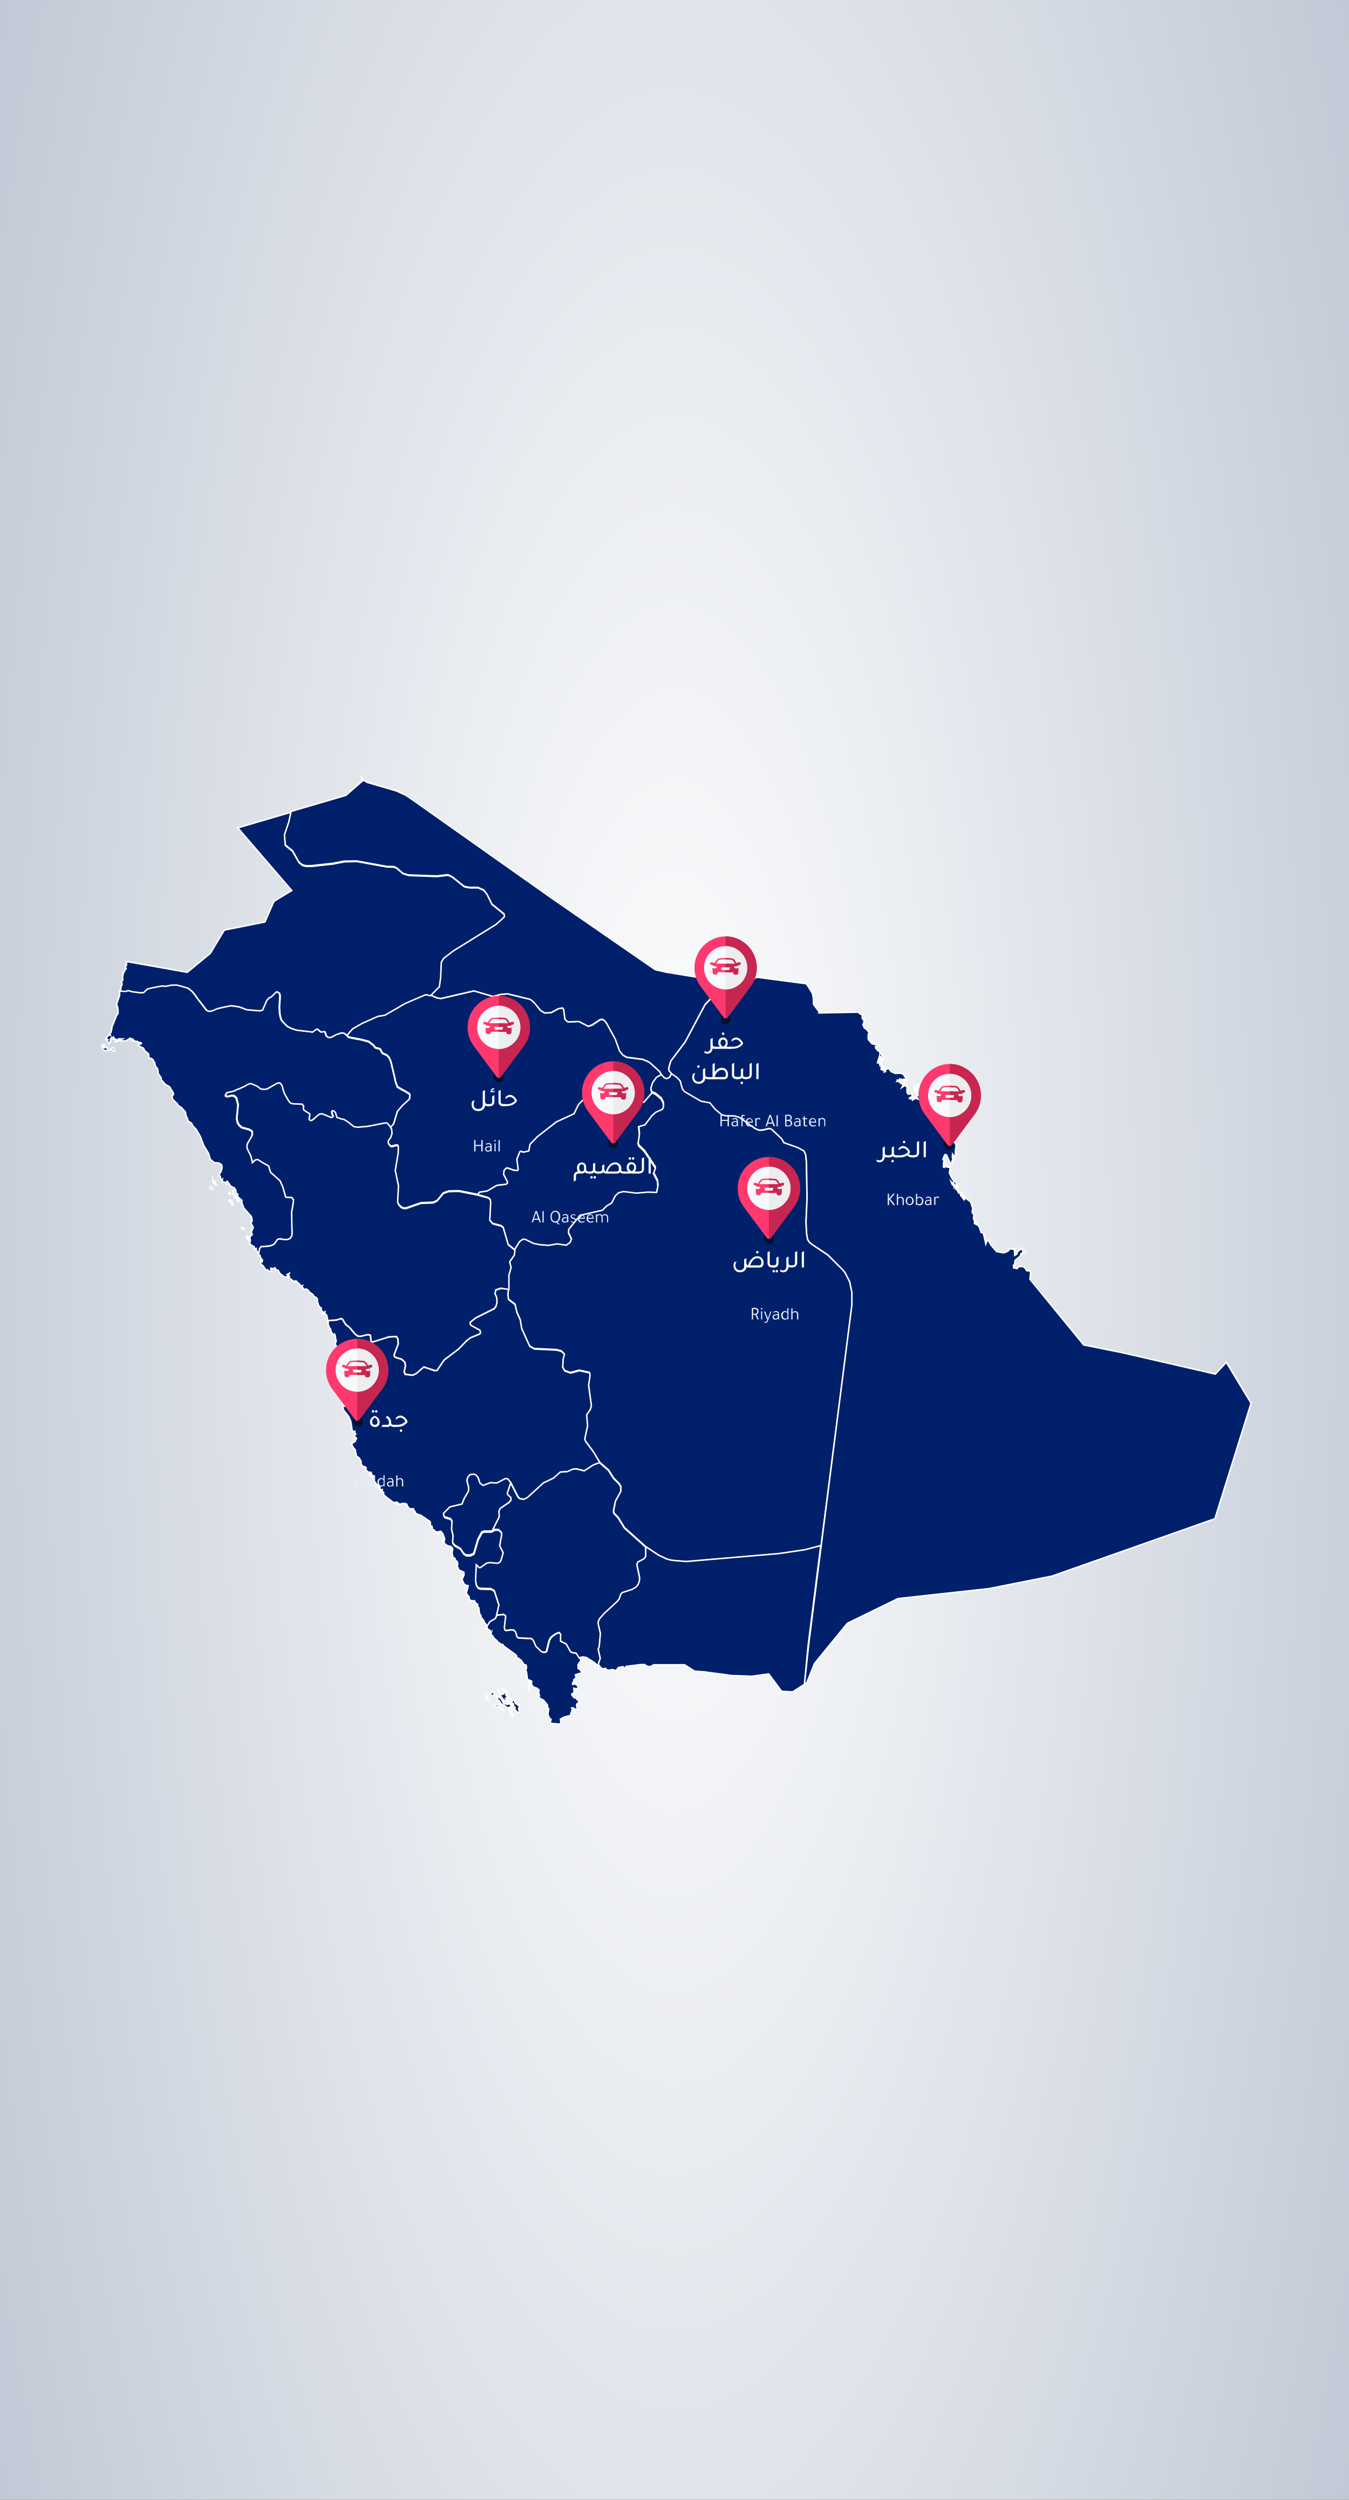 <?xml version="1.0" encoding="utf-8"?>
<!-- Generator: Adobe Illustrator 27.1.1, SVG Export Plug-In . SVG Version: 6.00 Build 0)  -->
<svg version="1.1" id="Layer_1" xmlns="http://www.w3.org/2000/svg" xmlns:xlink="http://www.w3.org/1999/xlink" x="0px" y="0px"
	 viewBox="0 0 1080 2000" style="enable-background:new 0 0 1080 2000;" xml:space="preserve">
<rect x="0" y="0" width="1080" height="2000" fill="#333333" stroke="none"/>
<style type="text/css">
	.st0{fill:#00206B;stroke:#FFFFFF;stroke-miterlimit:10;}
	.st1{fill:#001133;}
	.st2{fill:#FF396D;}
	.st3{fill:#C62650;}
	.st4{fill:#F7F9FC;}
	.st5{fill:#EDEDED;}
	.st6{fill:#FFFFFF;}
	.st7{fill:url(#SVGID_1_);}
	.st8{clip-path:url(#SVGID_00000149345173044922004660000017120844945977930164_);}
	.st9{fill:#E6EDFF;}
</style>
<symbol  id="map" viewBox="-391.4 -323 782.8 645.9">
	<g>
		<path id="SA-01_00000039837043165904805470000006157834702994705035_" class="st0" d="M98.4,201.3l-10.9,2.8l-17.6,2.6l-63,5.4
			l-9.5-0.8l-3.5-0.8l-5.6-2.6l-9.1-6l0,0l-14.5-13l-4.2-6.8l-3-3.2l-0.2-1.7l1.3-6.5l3.6-6.5l0.1-3.2l-1.1-1.9l-3.9-3.9l-3.3-5.3
			l-6.2-5.4l0,0l-4.6-7.6l-5.1-6.8l-0.6-1.6l1.9-9.1l-0.6-7.5l2.5-3.7l0.7-2.5l-1.9-14l1-6.6l-0.3-1.7l-6.9-1.5l-6,1.6l-4-1.4
			l-1.4-2.5l0.3-5.7l0.9-3.1l-2-2l-3.3-0.9l-15.1-0.7l-3.2-1.8l-5.5-12.1l-1-6l-2.2-5.1l-1.2-5.2l-4.5-3.5l-0.4-3.4l0.5-3.9l0,0
			v-9.7l1.5-5.2l-1-3.9l3.2-4.5l0.4-3.4l0,0l3.3-5.4l2.3-1.7l1.6,0.1l5.5,2.7l4.1,0.9l6.1,0.5l6.1-1l6.1,0.9l2.6-1.9l0.9-2.3l-2-4.1
			l0.2-2.5l5.8-7.2l3.5-2.7l13.8-3.4l3-3l3.3-1.9l2.4-4.8l2.2-2.1l3.4-0.9l8.9,1.1l7.7-0.7l5.9,0.2l0.9-4.2l-0.3-3.4l-2.7-5.2
			l1.2-3.1l-0.1-0.9l-7.2-10.9l-3.9-3.8l-0.5-1.6l0.9-6.1l-0.5-5.5l4.3-1.2l4.8-6.3l2.6-2.3l4.5-2l0.7-1.6l-0.2-2.7l-1.4-2.7
			l-3.9-3.2l-2.5-1l0,0l-0.7-2l0.1-1.7l1.1-3.3l2.6-3.6l3.4-1.8l0,0l2.1,2.3l1.6,0.6l1.9-0.9l1.4-2.4l0,0l3.6,2.5l2.3,2.4l1.5,5.5
			l1.3,1.6l11.1,6.5l6.2,1.1l3.7,4.5l4.4,3.6l2.5,0.7l6,0.1l3.2,0.9l10.5,8.2l2.7,1.3l2.5,0.1l4.7-1.1l1.7,0.2l6.9,6.5l1.6,2.7
			l9.5,3.4l4.1,2.2l1.2,2.7l0.5,5.3l0.4,24.2l-0.7,16.3l0.4,7.9l0.7,4L90.5-5l2.4,1.9l10.2,6.8l9.9,9.8l1.8,2.2l3.2,6.2l1.5,7.4v8.3
			L98.4,201.3L98.4,201.3z"/>
		<path id="SA-02_00000015325060130199580880000010965082186859868075_" class="st0" d="M-237.1,47.8L-237.1,47.8h0.1H-237.1z
			 M-114.1,26.6l-0.5,3.9l0.4,3.4l4.5,3.5l1.2,5.2l2.3,5.1l1,6l5.5,12.1l3.2,1.8l15.1,0.7l3.3,0.9l2,2l-0.9,3.1l-0.3,5.7l1.4,2.5
			l4,1.4l6-1.6l6.9,1.5l0.3,1.7l-1,6.6l1.9,14l-0.7,2.5l-2.5,3.7l0.6,7.4l-1.9,9.1l0.6,1.6l5.1,6.8l4.6,7.6l0,0l-4.3,1.6l-6.1,4
			L-68,149l-2.4,0.3l-3.4,1.6l-4.9,0.3l-4.6,4.1l-6.9,3.3l-10.8,9.9l-2.5,1.2l-2.5-0.3l-1.5-1.1l-5-9.7l0,0l-2.1-2.1l-1.6-0.2
			l-5.8,3l-4.5-0.2l-4.9,1.9l-2-1.6l-1.4-4l-1.3-1.5l-1.5-0.6l-2.4,0.3l-1.5,1.5l-0.8,2.3l1.2,4.9l-0.1,2.5l-2.9,5l-1.5,3.8l-8.3,2
			l-4.3,4.4l0.2,1.5l0.7,0.8l3.9,1.2l1,1.6l-0.3,5.7l1,4.2l-0.3,4.8l1.4,1.7l3.9,2.3l2.2,3.3l1.7,1.1h2.8l2.4-1.2l2.8-9.6l2.6-4.8
			l1.6-0.6h4.9l0.9-0.5l0,0l1.6-0.8l2.5,0.1l2,2l0.2,1.6l-1.4,7.4l2.4,4.8l-1.4,4.9l-0.8,1.5l-1.6,0.8l-5.1-0.5l-2.4,0.4l-4.2,3
			l-0.8,0.1l-2.1-2l-0.5,10.7l0.6,3.2l1.1,1.6l1.5,0.5l7.2,0.2l2.3,1.3l3.2,9.8l-1.6,6.9l0,0l-1.1,2.1l-3.8,2.2l-2.1,3.4l0,0l-0.4-2
			l-0.3-0.3l-1-1.3v-0.5l-0.3-0.6l-0.4-0.4l-0.5,0.8l-0.4-0.4l0.4-1.2l-0.5-0.3l-0.5-0.7l0.2-0.9l-0.8-0.9l-0.6-2.2v-0.9l-0.2-1.5
			l-0.9-0.9l0.2-1.3l-1.5-1.1l-0.7-1.4l-2.4-0.1l-1.1-0.9l-0.2-1.7l-1.9-2.3l1.3-5.2l-1.7-0.4l-1.2-1l-1.3-2.9l1.4-3.2l-0.2-1.8
			l-3.3-1.4l-1.2-2.8l0.4-1.6l-0.5-1.5l-0.9-0.6l-0.6-1.5l-1.7-0.9l0.3-0.5l-0.5-2.2l0.5-3l-1.3-1.4l-2.4-0.6l-3-2.3l-0.3-1.1l1.1,1
			l0.4-2.2l-1.2-3.4l-1.5-1.8l-2.2,0.6l-1.1-0.3l0.2,0.8l1.2,0.6l-0.3,0.3l-1.4-0.9l-0.5-1.6l-1.5-0.8l-0.3-2.1l-1.4-0.6l0.4-1.4
			l-0.4-1.2l-6.1-4.2l-3.2-1l-1.3-2.2h-0.7l0.1-1.3l-2.4,0.1l-1.6-1.6l-0.6-1.6l-1.8-0.6l-2,0.3l0.1,0.5l-0.8,0.1l-2.2-1.7l-1.2,0.2
			l1.6,0.8l0.3,0.8l-2.9-1.4l-5.5-4.2l-1.9-2.1l0.6-0.6l-1.1-0.8l0.2-1.1l-1,0.3l-0.8-0.7l-1.1-1.4l0.2-0.4l1.1,0.7l-0.4-1.2
			l-1.1,0.1l-1.6-2.1l-1.8-3.2l0.6-0.8l-0.2-0.8l-1.6-1l-0.2,0.7l0.6,1l-0.6-0.2l-0.9-2.3l0.9,0.5l0.4-0.2l-0.6-0.5l0.3-0.3
			l-0.7-0.1l-0.6,0.2l-2.2-1.8l0.3-1.4l-0.9-0.8l-1.4-0.1l-1.3-2.1l0.2-1.3l-1.4-2.5l-1.8-1.1l-0.9-4.5l-0.9-0.8l-1.4-2.7l0.1-0.8
			l0.9-0.4l1.4-1l0.8-2l-1.3-1.1l0.1-0.9l-0.3-0.8l1-0.1l-1-1.4l0.3-0.4h-0.6l-0.3,0.3l-0.8-0.7l-1-6.5l-1.5-3.3l-3.5-4.5l-0.4-2
			l0.4-0.5l-0.6-1.5l0.6-0.8l1.5-0.3l-1.1,2l0.6,0.7l0.5-0.9l0.9,0.2l0.2-3l1.3,0.1l-0.3-0.9l0.6-2.4l-0.4-0.7l-0.6,3l-0.6-0.3
			l0.9-2.1l-0.3-1.6l2.4-4.5v-1.8l0.5-0.8l0.9-0.2l0.3-1.5h-1.2l-0.2,1l-0.4-0.2l-0.8-0.6l0.5-2.3l-0.1-3.9l-2-3.4l-0.4-1.9
			l-1.2-1.5l0.9-1l-1-0.1l-0.5,0.3l-4.6-7.6l1.4,0.5l1.5,2.4l-0.2,0.5l1.3,0.2l0.6-0.8l-1.7-2.4l-0.1-1.6h-2.4l0.3-0.6l-0.9,0.1
			l-0.3,0.4l-1.5-2.4l0.8-1.8l-0.8-4.1l-0.3-0.8l-0.7,0.7l-1.8-2.6l-0.1-1.4l-0.4-0.4l-0.2-0.2l-1.1-2.4l-0.1-2.8l0,0l5.5-0.4l3.3-1
			l0.9,0.4l2.3,3.7l2.6,2l3.7,4.4l1.8,1.4l1.7,0.2l5.2-1.2l1.7,0.4l0.5,4.1l0.8,0.6l11.2-3.5l5.1-0.3l1.1,1.5l0.3,3.5l-2.8,7.4
			l0.1,0.9l0.6,0.8l4.3,1.3l2.2,2l0.5,2.5l-0.9,4.1l0.7,1.7l5.1,0.6l2.5-1.2l5-4.4l7.3,2.4h1.7l4.8-7.1l10-7.6l5.5-5.7l2.6-1.9
			l6.1-2.5l0.6-0.8l-0.4-1.7l-5.7-3.1l-0.8-0.7l-0.2-1.6l3.9-3.1l12.6-6.2l1.1-1.6l0.7-2.4l-0.2-3.5l-1.2-2.7l0.6-2.5l3.5-1.1
			L-114.1,26.6L-114.1,26.6L-114.1,26.6z"/>
		<path id="SA-03_00000023258523428843806190000007472932821838054557_" class="st0" d="M-250.9,27.3l-1-0.6l-0.4,0.6l-0.8-0.3
			l-0.4-0.5l-1.2-1.1l0.4-1l-1.1,0.4l-1.1-1.6l-1.9-1.3l0.2-0.3l-0.7-0.4l-1.2,0.5l-3.9-3l0.7-0.5l-0.6-0.3l0.6-1.8l-1.5,0.8
			l0.5,0.4l-0.5,1.4l-1.8-0.2l-3-2.2l-1.3-2.3l-0.9,0.2l-0.4-0.8l-0.7-0.1l-0.1-0.9l-1.7,0.6l-1.1-0.4l-0.1,0.9l0.6,0.2l-0.4,1h-1.6
			l-0.7-1l-1.2,0.1l-2-2.9l-1.6-1.1l0.3-2l0.7,0.5l0.3-1.2l-1.3-1.6l-0.4-1.5l-1.1-0.9l0,0l0.6-3.5l1-1.6l6.1-0.5l0,0l2.5-1l0,0
			l0.9-0.8l0,0l1.2-1.9l0,0l0.6-0.8l0,0l1.7-0.4l2.5,0.5l0,0h2.8l1.7-0.9l1-1.6l0.2-1.7l0,0l-0.1-3.4l0,0l-0.2-11l0,0l0.9-5.1l0,0
			l0.1-0.8l0,0l0.3-2.5l0,0l-1.2-1.5l0,0l-3.4-0.1l0,0l-0.8-0.3l0,0l-1.9-6.8l0,0l-1.9-4.2l-4-3.6l0,0l-2.3-2l-0.7-1.8l0,0l-0.6-2.4
			l-0.8-0.6l0,0l-2.4-1.2l0,0l-4.3-2.7l-1.6,0.2l0,0l-2.1,1.9l-0.3-1.7l0,0l-0.9-3.3l-1.8-3.4l0,0l-0.7-1.8l0,0l0.2-2.5l0,0l3.4-5.9
			l0.3-1.9l0,0l-0.4-1.3l0,0l-1.6-1l0,0l-5.1-1.4l0,0l-1.7-1.4l0,0l-1.1-1.7l-0.7-2.8l0.9-9.6l0,0l-1.1-4.5l0,0l-1.5-1.5l0,0
			l-1.6-0.2l0,0l-3.3,0.7l0,0l-0.9-0.5l-0.1-0.8l1.1-1.6l0,0l3.3-0.7l0,0l1.7-0.5l0,0l1.8-0.9l0,0l1.7-0.6l0,0l3.4-1.6l0,0l1.8-1.1
			l0,0l0.8-0.4l0,0l1.7-0.4l0,0l4.2,1.8l0,0l2.5,1.9l0,0l2.6,0.3l1.9-0.4l6.3-3.6l0,0l1.7-0.5l0,0l0.8,0.3l0,0l1.2,1.6l0,0l0.9,3.4
			l0,0l0.6,1.8l0,0l2.6,4.6l0,0l1.2,1.7l0,0l0.9,0.6l0,0l1.6,0.3l0,0l5.8,0.3l1.1,1.3l0,0l-0.2,1.7l0,0l0.2,0.9l1.6,1.1l0,0l2.4,1.5
			l0,0l0.2,0.8l0,0l-0.5,2.6l0.2,0.8l0.8,0.4h0.8l1.7-1.3l0,0l1.6-1.5l0,0l1.8-1.4l1.8-0.4l6.6,2.7l0.9-0.7l-0.6-1.6l0,0l-0.3-1.6
			l0.4-0.8h0.8l0,0l1.4,1.3l1,3.3l0,0l2.5,0.9l0,0l2.5,0.6l2.4,1.5l0,0l1.6,1.3l0,0l2.6,2l2.4,0.4l0,0l7-0.6l0,0l11.2-2.2l0,0
			l1.6-0.1l0,0l0.8,0.5l0,0l1.3,1.5l0,0l0.6,1.1l0,0l0.7,1.7l0.3,2.9L-194-76l-1.7,2.4v1.8l1.3,1.6l0.8,0.3l3.5-0.9l0.8,0.3l0.4,0.9
			l-0.1,4.5l-2,11.7l2.2,10.5l-0.6,10.9l0.7,1.7l1.4,1.6l1.7,0.8h1.7l10-3.5l8.6-0.4l2.6-1.3l4.1-5l3.5-1.3l7.2-0.2l12.6,2.5l0,0
			l7.4,2l1.5,1.2l0.3,2.1l-0.6,12.1l1.9,2.2l5.7,1.5l1.5,1.2l3.4,11.6l4.4,3.6l0,0l-0.4,3.4l-3.2,4.5l1,3.9l-1.5,5.2v9.7l0,0
			l-5.4-0.9l-3.5,1.1l-0.6,2.5l1.2,2.7l0.2,3.5l-0.7,2.4l-1.1,1.6l-12.6,6.3l-3.9,3.1l0.2,1.6l0.8,0.7l5.7,3.1l0.4,1.7l-0.6,0.8
			l-6.1,2.5l-2.6,1.9l-5.5,5.7l-10,7.6l-4.8,7.1h-1.7l-7.3-2.4l-5,4.4l-2.5,1.2l-5.1-0.6l-0.7-1.7l0.9-4.1l-0.5-2.5l-2.2-2l-4.3-1.3
			l-0.6-0.8l-0.1-0.9l2.8-7.4l-0.3-3.5l-1.1-1.5l-5.1,0.3l-11.2,3.5l-0.8-0.6l-0.5-4.1l-1.7-0.4l-5.2,1.2l-1.7-0.2l-1.8-1.4
			l-3.7-4.4l-2.6-2l-2.3-3.7l-0.9-0.4l-3.3,1l-5.5,0.4l0,0h-0.2l0,0h-0.1l0,0l-0.7-3.5l-1.4-1.4l0.2-1.1l-1,0.4l-0.7-0.4l-0.1,0.8
			l0.9,0.4l-0.4,0.4l-0.9-0.5l0.1-1.6l-0.6-1.5l0.1-0.6l-0.8-0.4l-0.8-0.9l-1-3v-1.8l-1.1-1.2l-1-0.1l-0.9-1.7l-2.6-1.8l-0.6-1.1
			L-250.9,27.3L-250.9,27.3L-250.9,27.3z"/>
		<path id="SA-04_00000020365538837195979050000016003109989603835293_" class="st0" d="M193-39.2l1.3,0.6l0.4,2.2l-0.6-1.4
			l-1.1-0.6L193-39.2L193-39.2L193-39.2z M184-81l0.9,0.7v1.7l-1.3-1.2l-1.1-0.1l0.2-0.7L184-81L184-81L184-81z M164.3-112.2
			l1.9,1.1l4.4,1.2l-2,0.1l-0.6-0.3l-2.5,0.8l-0.5-0.6l0.5-0.3l-0.1-0.5l-1.2-0.6l-2.3,2.5l0.4,0.6l-0.4-0.1l-0.2-0.8l0.6-1.7
			l0.8-0.9L164.3-112.2L164.3-112.2L164.3-112.2z M185.3-76.3l0.4,1.1l0.5-1.8l0.5,0.1l-0.1,2.6l0.8,0.5l1.3-1.9l-0.4-0.4l0.4-1.9
			l0.3,0.4l0.1,1.1l0.4-0.6v1.3l-1,0.6l0.1,1.1l-0.7,0.1l1.8,1.6l0.6,1.7l-0.6,4.4l0.5,0.7h-0.4l-0.1,1.6l-1.1,1.2l0.2-0.8l-0.9-1.3
			l-0.2,2.4l0.5,0.6l-0.9,2.3l0.2,1.4l-0.8,0.5l-2.8-6.4l-0.8-0.6l-0.6,0.3l-1.2,3l1,1.4l-0.6,0.7v3.2l0.7,0.2l0.9-1l0.9,0.8
			l1.5,0.1l0.5,0.8l-0.2,0.9l0.7,0.6l-0.7,0.2l-0.4,1.1l1.4,3.1l1.9,2.9l1.2,0.7l0.8,2.2l0.8,0.4l-0.2,0.9l-0.4,0.2l-0.4-1.6
			l-1.5-0.4l-1.1-1.6l-0.6,0.2L187-46l0.7,1.9l1.2,0.8v0.6l0.5-0.8l0.2,0.3l0.3,1.9l1.4,1.2l0.7,1.6l1.3,0.5l0.1,1.2l2.2,2.7h0.4
			v-1.2l-0.7-1l0.7-0.6l0.7,1.8l3.5,2.7l1.4,4.3l-0.4,2.6l1.3,2.2l-0.4,1.9l0.9,2.7l-0.3,0.9l1,0.5l-0.5-0.7l0.3-0.9l2.7,3.8
			l1.1,3.5h1l0.6,0.7l1.6,7l0.7-2l1.7-0.3l-0.3,0.5l1.2,2.3l4,4.7l4.9,0.9l2.6-1l1.8-1.9l1.2,0.4l1.1-0.4l-0.1,0.5l0.6,0.5l0.8-0.4
			L230,1.3l0.1,2.6l1.5-0.9l0.4-1.5l1.7-1.4l-0.1-1l1,0.6l0.6-0.5l0.4,1.8l1.1-0.6l0.8,0.8l-0.7,0.7L235.5,2l-0.6,1l-0.5-0.2
			l-0.5,1.6l-3.4,2.8l-0.6,3.3l-0.6,0.1l0.1,1.8l2.4,0.5l1-1.3l2.2-0.2l1.8,0.7l1.6,2.3l1.8-0.1l0.8,1.3l-0.5,4.5l36.6,44.7
			l25.5,5.1l64,14.7l7.5-8l16.8,27.8l-24.6,78.5l-110.8,39l-42.8,8.5l-62,6.8L116.3,254l-22.4,27.4l-5.2,13.1l-1.6,1l0,0l2.8-26.2
			l8.6-68l0,0l20.9-163.8v-8.3l-1.5-7.4l-3.2-6.2l-1.8-2.2l-9.8-9.8L93-3.1L90.5-5l-1.2-1.9l-0.7-4l-0.4-7.9l0.7-16.1l-0.4-24.2
			L88-64.4l-1.2-2.7l-4.1-2.2l-9.5-3.4l-1.6-2.7l-6.9-6.5l-1.6-0.5l-4.7,1.1h-2.5l-2.7-1.3L42.6-90l-3.2-0.9l-6-0.1l-2.5-0.7
			l-4.4-3.6l-3.7-4.5l-6.1-1.1l-11.1-6.5l-1.5-1.8l-1.5-5.5l-2.3-2.4l-3.6-2.5l0,0l-1.6-1.9l-0.4-1.6l1.4-5l9.8-13l13.6-25.4
			l8.9-9.3l13.3-4.7l0,0l5.5,0.1l2.8-1.4l4.4-3.4l33.6,4.4l0.9,0.7l3.6,5.8l0.6,2.7l0.2,4.9l3.8,5l-0.2,0.8l26.8-0.5l1.3,1.2
			l1.4,0.5v2.4l0.9,0.7l-0.2,0.4l0.9,0.2l-1.1,3.2l1,2.1l1.6,1.1l1.8,2.4l-0.7,0.6l-0.2,2.9l0.4,1.1l2.2,2.6l4.2,1.1l-0.8,1
			l-0.9-0.1l0.1,1.1l1.7,1.9l1.1,0.1v1.4l2.2,1.4l-0.4,2.2l0.5,0.5l-0.1,0.5l-1,0.6v-0.9H139l0.3-2.1l-0.8,1.1l-0.3-1.5l-1.4,4.7
			l0.7,0.1l0.5-1.3l0.4,2.6l0.7-1l0.5,0.7l-0.4,1.3l1.2-0.3l-0.3,0.6l-0.6,0.1v0.9l-0.3,0.7l1.2,0.6l0.8-1.4l0.7,0.2l-0.6,1.1
			l0.1,1.4l0.9-0.4l-0.1-1.1l1.7-0.9l1,0.4l1.2,1.7l2.8,1.2l3.9-0.1l1.8,0.9l0.7,1.4l1.2,0.7l0.2,1.9l-0.6-0.2l0.3-0.7l-0.4-0.6
			l-0.8,1.2l-0.6-0.6l-0.8,0.8l-0.8-0.8l-0.8,0.5l-0.3-0.5l-0.7,1l-0.9-0.4l-0.3,0.8l0.4-0.2l1.7,1l0.6,0.8l1.1-0.3v-1.1l1.5,0.8
			l-0.7,0.8l-0.8,0.1l0.3,1l-0.7,1.3l1.8-1.2l1.7,0.6v4l0.7,1.2h0.6l0.5-0.1l0.6-0.2l1.2,0.6l-0.5,2l-0.7-0.2l-0.5,0.4h0.5l-0.2,0.6
			l0.8-0.3l0.6,1.1l0.7-1.9l0.5,0.4l-0.2,1.1l1.3-0.7l1.6,0.6l-1-1.8l1.4-1.4l-1.8-1.7l-0.7,0.1l0.7-1.1l-0.2-0.6l0.8-0.5l0.5,2.1
			l1.2,0.1l0.2,1.6l-0.8,0.3l1,1l1-0.8l0.6-2.9l1-1.4l-1.1,3.2l-0.5,1.7l-0.7,1l0.6,2.1l1.2,1.2l2.6-1.5l1.2,0.4v0.1h-0.5H171
			l-0.3,0.5l-0.3-0.5l-2.4,1.2l1,1.3l1.6-0.4l-0.2,0.8h-0.6v1.3h0.8l0.3,0.9l0.1,0.2l2.5,1.9l0.4,0.1l1.3,0.8l1.2,0.4l0.8,0.6
			l3.2,0.3l2.2,2.4l4.8,5.7l0.5,0.5l0.4,0.4l-0.6,0.1l-1.4-1.9l-1.8-0.5l-1,0.7l-1.3-2.1l-0.1-0.9l-0.5,2.4l0.2,1l0.9,0.2l-0.4,1.2
			l0.3,2.9l1,2.5l1.5,2l0.1-1.2L185.3-76.3L185.3-76.3L185.3-76.3z"/>
		<path id="SA-05_00000168802498875875399300000016079062514369180550_" class="st0" d="M-135.4-37.6l1.3-1.5l5.3-0.8l6.4-3.8
			l6.4-0.8l0.9-0.7v-0.9l-2.6-5.1l0.3-2.6l1.4-1.6l0.9-0.2l4.2,1.5l2.6,0.3l0.5-0.8l-0.9-6.8l2-5.1l0.8-0.4l1.7,0.6l3.6-0.8l0.9-4.6
			l5.1-5.2l12.7-9.9l12.1-5.6l3-6.2l2.9-3l15.5-8l4.5-1.4l2.5,0.9l4.8,4.8l6.4,4.4l8,0.6l5.4-6.3l0,0l2.5,1l3.9,3.2l1.4,2.7l0.2,2.7
			l-0.7,1.6l-4.5,2l-2.6,2.3l-4.8,6.3l-4.3,1.2l0.5,5.5l-0.9,6.1l0.5,1.6l3.9,3.8l7.2,10.9l0.1,0.9l-1.2,3.1l2.7,5.2l0.3,3.4
			l-0.9,4.2l-5.9-0.2l-7.7,0.7l-8.9-1.1l-3.4,0.9l-2.2,2.1l-2.4,4.8l-3.3,1.9l-3,3l-13.6,3.1l-3.5,2.7l-5.8,7.2l-0.2,2.5l2,4.1
			l-0.9,2.3L-74.9-3L-81-3.9l-6.1,1l-6.1-0.5l-4.1-0.9l-5.5-2.7l-1.6-0.1l-2.3,1.7L-110,0l0,0l-4.4-3.6l-3.4-11.6l-1.5-1.2l-5.7-1.5
			l-1.9-2.1l0.6-12.1l-0.3-2.1l-1.5-1.2L-135.4-37.6L-135.4-37.6z"/>
		<path id="SA-06_00000025439573979051667500000006395168875429358234_" class="st0" d="M-194.3-83.4l2.1-2.6l2.5-8.3l3.4-4l0,0
			l4.8-4.4l0.3-2.6l0,0l-0.4-0.8l0,0l-3.2-2l0,0l-0.9-0.4l0,0l-4-2.3l-1.5-4.2l0,0l-0.1-1l0,0l-0.4-1.8l0,0l-2.4-10l-1.1-2.7l0,0
			l-1.5-1.8l-2.5-1.1l0,0l-0.8-0.5l-1.4-2.6l-0.8-0.3l0,0l-2.5-0.7l0,0l-1.4-1.7l0,0l-3.1-2.4l-5.3-1.4l0,0l-1.6-0.3l0,0l-4.4-0.8
			l0,0l-2.5-0.6l-1.2-1.4l0,0l3.9-4.5l6.7-3.8l10.6-4.7l4.6-0.7l14-8.1l13.8-5.9l3.3,0.7l0,0l4.7,2l2.5,0.4l22.5-5.2l13,3.8l5.1-1.4
			l4.8-0.4l15.5,3.8l2.5,2.1l4.5,5.5l2.7,1.6l4.3-0.2l5-2.7l2.9-0.5l0.7,0.9l0.9,6.7l1.5,1.6l1,0.3l7-0.3l6.4,3.3l2.7-0.9l5.4-3.6
			l1.7-0.2l1.7,1.3l1.2,1.7l5.7,10.4l3,8.2l2.2,2.7l2.6,1.5l10.7,1.4l3.5,1.4l1.7,1l6.5,5.9l1.1,2l0,0l-3.4,1.8l-2.6,3.6l-1.1,3.3
			l-0.1,1.7l0.7,2l0,0l-5.4,6.3l-8-0.6l-6.4-4.4l-4.8-4.8l-2.5-0.9l-4.5,1.4l-15.5,8l-2.9,3l-3,6.2l-12.1,5.6l-12.7,9.9l-5.1,5.2
			l-0.9,4.6l-3.6,0.8l-1.7-0.6l-0.8,0.4l-2,5.1l0.9,6.8l-0.5,0.8l-2.6-0.3l-4.2-1.5l-0.9,0.2l-1.4,1.6l-0.3,2.6l2.6,5.1v0.9
			l-0.9,0.7l-6.4,0.8l-6.4,3.8l-5.3,0.8l-1.3,1.5l0,0l-12.6-2.5l-7.2,0.2l-3.5,1.3l-4.1,5l-2.6,1.3l-8.6,0.4l-10,3.5h-1.7l-1.7-0.8
			l-1.7-1.6l-0.7-1.7l0.6-10.9l-2.2-10.5l2-11.7l0.1-4.5l-0.4-0.9l-0.8-0.3l-3.5,0.9l-0.8-0.3l-1.3-1.6V-74l1.7-2.4l0.8-2.6
			l-0.3-2.9L-194.3-83.4L-194.3-83.4z"/>
		<path id="SA-07_00000154426236737287344270000014342191050554504841_" class="st0" d="M-295.5-15.3l1.3,0.9v0.7l-1.6-0.7
			L-295.5-15.3L-295.5-15.3z M-304-33.8l1,0.6l0.5-0.2l1,2.9h-0.8l0.1-1.2l-2.2-1.2L-304-33.8L-304-33.8z M-299.1-35.2l0.7,0.2
			l0.4,1.4l0.6-0.2l-0.3,0.9l-0.2-0.5h-1.3l0.4-1.2l-0.7-0.5L-299.1-35.2L-299.1-35.2z M-300-36.7l1,0.9l-1.4-0.1L-300-36.7
			L-300-36.7z M-303.8-39.1l0.6,1l-0.9,0.6l-0.5-0.7L-303.8-39.1L-303.8-39.1z M-301.7-39.5l1,2.5l-1.1-0.9L-301.7-39.5L-301.7-39.5
			z M-301.3-40.4l0.4,0.5l-0.3,0.7l-0.7-0.9L-301.3-40.4L-301.3-40.4z M-316.5-42.8l1.5,1.7l-1.7,0.1l-0.7-1.1L-316.5-42.8
			L-316.5-42.8L-316.5-42.8z M-313.7-44.9l0.7,0.6l-0.8,0.1l-1.4-1.5v-1.8l0.5,1.9l1.1-0.7L-313.7-44.9z M-383.5-137.2l0.9,0.2
			l0.6,1.6l-1.1,0.5l-0.8-1.6h-0.5l-0.1,0.9l-0.6-0.1l0.3-1L-383.5-137.2L-383.5-137.2z M-389.2-139.5l0.5,0.8l-1.3,0.5l-0.5-0.3
			v0.4l1.2,0.9l2.1-0.4l-0.1,0.9l1.2,1.1l-2.5,0.4l-1.8-1.3l-0.4-2.3L-389.2-139.5L-389.2-139.5L-389.2-139.5z M-337.8-179.6
			l5.4,1.7l0,0l2.7,2.1l2.1,2.5l0,0l1.2,1.8l0,0l6.7,8.7l0,0l1.8,0.7l1.9-0.3l0,0l3.5-1.5l4.7-1.1l0,0l4.8-0.9l0,0l5.5,0.8l4.9,1.9
			l9.2,0.8l0,0l1.7-0.6l0,0l2.8-6.5l0,0l1.4-1.6l0,0l1.7-0.8l0,0l3.1-3.1l0,0l0.8-0.4l1.7,1l0,0l0.5,1.8l0,0l-0.5,7.7l0.3,4.7l0,0
			l0.6,2.8l0,0l0.8,1.8l0,0l3.7,3.8l2.6,1.3l0,0l3.6,1.2l0,0l10.9,1.3l0,0l2.6-1.9h0.9l0,0l1.6,1.4l0,0l0.8,0.5l0,0l1.8-0.3l0,0
			l0.8,0.2l0.9,2.6l1.4,1.2l0,0l1.9-0.1l3.8-2l0,0l3.6-1.1l1.8,0.5l1.5,1.3l0,0l1.2,1.4l2.5,0.6l0,0l4.4,0.8l0,0l1.6,0.3l0,0
			l5.3,1.4l3.1,2.4l0,0l1.4,1.7l0,0l2.5,0.7l0,0l0.8,0.3l1.4,2.6l0.8,0.5l0,0l2.5,1.1l1.5,1.8l0,0l1.1,2.7l2.4,10l0,0l0.4,1.8l0,0
			l0.1,1l0,0l1.5,4.2l4,2.3l0,0l0.9,0.4l0,0l3.2,2l0,0l0.4,0.8l0,0l-0.3,2.6l-4.8,4.4l0,0l-3.4,4l-2.5,8.3l-2.1,2.6l0,0l-0.6-1.1
			l0,0l-1.3-1.5l0,0l-0.8-0.5l0,0l-1.6,0.1l0,0l-11.2,2.2l0,0l-7,0.6l0,0l-2.4-0.4l-2.6-2l0,0l-1.6-1.3l0,0l-2.4-1.5l-2.5-0.6l0,0
			l-2.5-0.9l0,0l-1-3.3l-1.4-1.2l0,0h-0.8l-0.4,0.8l0.3,1.6l0,0l0.6,1.6l-0.9,0.7l-6.6-2.7l-1.8,0.4l-1.8,1.4l0,0l-1.6,1.5l0,0
			l-1.7,1.3h-0.8l-0.8-0.4l-0.2-0.8l0.5-2.6l0,0l-0.2-0.8l0,0l-2.4-1.5l0,0l-1.6-1.1l-0.2-0.9l0,0l0.2-1.7l0,0l-1.1-1.3l-5.8-0.2
			l0,0l-1.6-0.3l0,0l-0.9-0.6l0,0l-1.2-1.7l0,0l-2.6-4.6l0,0l-0.6-1.8l0,0l-0.9-3.4l0,0l-1.2-1.6l0,0l-0.8-0.3l0,0l-1.7,0.5l0,0
			l-6.3,3.6l-1.9,0.4l-2.6-0.3l0,0l-2.5-1.9l0,0l-4.2-1.8l0,0l-1.7,0.4l0,0l-0.8,0.4l0,0l-1.8,1.1l0,0l-3.5,1.6l0,0l-1.7,0.6l0,0
			l-1.8,0.9l0,0l-1.7,0.5l0,0l-3.3,0.7l0,0l-1.1,1.6l0.1,0.8l0.9,0.5l0,0l3.3-0.7l0,0l1.6,0.2l0,0l1.5,1.5l0,0l1.1,4.5l0,0l-0.9,9.6
			l0.7,2.8l1.1,1.7l0,0l1.7,1.4l0,0l5.1,1.4l0,0l1.7,1l0,0l0.4,1.3l0,0l-0.3,1.9l-3.1,5.4l0,0l-0.2,2.5l0,0l0.7,1.8l0,0l1.8,3.4
			l0.9,3.3l0,0l0.3,1.7l2.1-1.9l0,0l1.6-0.2l4.3,2.7l0,0l2.4,1.2l0,0l0.8,0.7l0.6,2.4l0,0l0.7,1.8l2.3,2l0,0l4,3.6l1.9,4.2l0,0
			l1.9,6.8l0,0l0.8,0.3l0,0l3.4,0.1l0,0l1.2,1.5l0,0l-0.3,2.5l0,0l-0.1,0.8l0,0l-0.9,5.1l0,0l0.2,11l0,0l0.1,3.4l0,0l-0.2,1.7
			l-1,1.6l-1.7,0.9h-2.8l0,0l-2.5-0.5l-1.7,0.4l0,0l-0.6,0.8l0,0l-1.2,1.9l0,0l-0.9,0.8l0,0l-2.5,1l0,0l-6.1,0.5l-1,1.6l-0.6,3.5
			l0,0l-1.7-3.1l0.1-0.7l-0.9,0.4l-0.6-1.8l-3-1.6l0.4-0.5l-0.8-1.8l0.9,0.1l-0.1-1.3l-1-0.4l0.4,0.4l-0.8,0.6l-1.4-1.9l0.8-0.6
			l1.4,0.3l-0.9,0.5l1.3,0.4l0.4-1.3l1.2-1l-0.7-1.6l1.4-3.3l-1.6-3l0.9-1.6l-0.6-2.8l-5-5.6l-1.5-3.7l0.1-1.7l-2.9-2.4v-1.9l-1-0.3
			l-0.2-2.2l-1.1-1.7l-2.3-1l-2.4-3.4h-0.4l0.6,1.6l-0.4,0.2l-0.6-0.1l-0.6-1l-1-0.1l-1.2-0.9l0.2-1.1l-0.5,0.4l-0.5-0.6l-0.6-2.1
			l-1-0.3l1.7-2.7l0.7-2.5l-0.3-2.1l-1.9-1.2l-3-0.2l-0.3-0.2l-2.5-2.1l-1.2-4l-3.3-5.4l-2.3-6.1l-2.8-4.8l-2.2-2.3l-1.1-2.1l-1.9-1
			l-1.9-4.5l-0.2-1.9l-3-3.3L-339-98l-0.3-0.9l-3.3-3.3l-0.5-2.2l1.1-1.1l-0.3-1.2l-2.5-4.1l-2.7-1.4l-2.8-3.2l-0.2-1.5l-1.9-2.6
			l-0.4-3.3l-1.6-2l-0.4-2.1l-1.1-2l-0.9-0.9l-2-0.6l-0.2-2.7l-2.7-2.1l-0.7-1.7l-3.6-1.8l-0.2-0.6l2.3-0.7l-0.1-0.6l-2.1-0.4
			l-0.7-0.6l-1.4,0.1l-1.8-1.8l-0.6,0.2l-1-0.6v0.3l0.6,0.9l-1.2-0.7l-2.6,1.4l-2.4-0.2l-0.6,0.4l-0.2-1l1.1-0.6l-1.8,0.1l-0.6,1.4
			l-0.3-0.4l0.7-1.2l-0.6,0.1l-0.6,0.8l-1.1-0.2l0.5,1.4h-1l0.5-1.8l-1.5-0.2l0.3-0.4l-0.5-0.9l-0.3,0.5l-0.8-0.3l-1.2,1.7l0.6,1.2
			l-0.7,0.1l-0.8,1.5l-0.8-1.6l0.2-1.4l-0.6-0.2l-0.8,0.5v-0.9l2.1-2.7l1,0.4l-0.4-1.1l0.6-0.5l0.8-2.7l-0.4-0.1l3.5-8.8l1.2-1.9
			l-0.3-3.8l-0.8-2.1l2.1-6.2v-3.2l0,0l3.5,0.2l1.8-0.6l2.7,0.8l0,0l5.6,0.7l0,0l2.1-0.1l2.5-2.4l0,0l3.5-0.9l0,0l6.5-1.2l0,0
			l2.5,0.2l0,0l3.5-0.7l0,0l3.6-0.2l0,0L-337.8-179.6L-337.8-179.6L-337.8-179.6z"/>
		<path id="SA-08_00000087377257989273455000000006765658074207928752_" class="st0" d="M41.7-180.6l-13.4,4.7l-8.8,9.3L5.9-141.1
			l-9.8,13l-1.4,5l0.4,1.6l1.6,2l0,0l-1.4,2.4l-1.9,0.9l-1.6-0.6l-2.1-2.3l0,0l-1.1-2l-6.5-5.9l-1.7-1l-3.5-1.4l-10.7-1.4l-2.6-1.5
			l-2.2-2.7l-3-8.2l-5.7-10.4l-1.2-1.7l-1.7-1.3l-1.7,0.2l-5.4,3.6l-2.6,1l-6.4-3.3l-7,0.3l-1-0.3l-1.5-1.6l-0.9-6.7l-0.7-0.9
			l-2.9,0.5l-5,2.7l-4.3,0.2l-2.7-1.6l-4.5-5.5l-2.5-2.1l-15.5-3.8l-4.8,0.4l-5.1,1.4l-13-3.8l-22.5,5.2l-2.5-0.4l-4.7-2l0,0l6-6.1
			l0.9-6.5l0.4-10l1.5-2.6l6.6-5.1l29.2-18.1l5.6-5.1l-0.1-1.7l-8.3-6.7l-3.4-6.9l-2.2-2.7l-3.9-1.7h-5.8l-3.5-0.7l-8.1-6.5
			l-2.9-1.4l-7.5,0.9l-19.2-0.7l-4-1.2l-4.3-3.7l-1.9-0.8l-4.7-0.1l-20.4-3.7l-8.6,0.1l-7.8,1.5l-14.6,1.6h-3.7l-2.5-0.7l-2.3-2
			l-4.2-7.5l-5-4l-0.6-7.2l3-8.9l1.4-6.5l0,0l37.5-11l11.3-9.8l-0.5-2.1l1.2,1.6l2.5,1.5l19.9,5.8l6.5,3l3.7,2.5l95,67.1l70.8,48.9
			l7.5,1.7L41.7-180.6L41.7-180.6z"/>
		<path id="SA-09_00000080898915316762219600000002584826273185472140_" class="st0" d="M-111.9,315.7l0.5,0.2l0.2-0.1l0.4,0.3
			l-0.7,1.2l-0.7-0.8L-111.9,315.7L-111.9,315.7L-111.9,315.7z M-112.4,312.2l0.4,0.6l-0.5,1.6l-0.1-1l-0.5,0.8l-0.6-1.2l0.4-0.6
			L-112.4,312.2L-112.4,312.2L-112.4,312.2z M-119.4,311.7l1.5,1.1l-0.9-0.2L-119.4,311.7L-119.4,311.7z M-123.1,309.1l2.1,0.5
			l1.2,1.8l-3.4-1.1l-0.7-0.8L-123.1,309.1L-123.1,309.1L-123.1,309.1z M-112.7,305l0.5,0.4l-1.7,0.2L-112.7,305L-112.7,305
			L-112.7,305z M-122.6,303.1l3.4,2l1.6,3.3l2.5,0.7l1.7-0.4l1.1,1.4l1.7-0.5l-0.3-1l-0.5-0.1l0.3,0.7h-0.9l-0.5-0.7l0.6-0.6
			l0.1-1.4l0.6,0.1l0.2-0.7l0.9,0.1l0.2,1.5l0.8,1.1l0.5-0.1l0.6,1.1l1-0.2v0.5l0.5-0.1l-0.1,1l-0.7,0.7l0.5,3.2l-1,0.1l-1.3-1.5
			l-1.9-0.4l1.3-0.6l-0.1-1.3l-1.9-0.5l-3.3,1l-2.1-1.8l-1.2-0.3l-1.3-1.1l-1-2h-1.4l0.5-1.3l-1.1-0.9L-122.6,303.1L-122.6,303.1
			L-122.6,303.1z M-129.5,302.9l2.2,3.3l-1.7-0.6l0.2-0.3l-0.8-0.7L-129.5,302.9L-129.5,302.9L-129.5,302.9z M-116.7,300.7l1.2,0.8
			l-0.6,1l0.6,1l1.5,0.5l-0.1,0.9l-1.4-0.3l-0.8,0.6l2.4,1.8l0.8,1.1l-0.3,0.5l-0.8-1.2l-3.2-1.1l-2-2.8v-1.2l1.8-0.2L-116.7,300.7
			L-116.7,300.7L-116.7,300.7z M-125.3,300.5l1.6,1.2l-0.7,1.2l-1.1,0.3l-1-1.2L-125.3,300.5L-125.3,300.5z M-121.4,299.5l1.2,0.7
			l-0.5,0.6l-0.5-0.1L-121.4,299.5L-121.4,299.5L-121.4,299.5z M-115.9,299.8l0.5,1.5l-2.2-2.2L-115.9,299.8L-115.9,299.8
			L-115.9,299.8z M-122.1,248.5l4.8-0.5l1.4,1.1l-0.9,7.8l0.3,1.6l0.8,0.5l3.2-0.5l2.3,0.2l1.2,1.5l0.9,3.1l0.8,0.7l8.9,0.4l1.4,1.3
			l1.7,4l3.5,3.4l1.6,0.7l1.5-0.2l0.6-0.7l1.8-7.2l1.3-2.2l3.1-2.3l2.4-0.9l1.1,1.2l-0.1,4.7l3.9,2l2.8,5l0.7,0.6l3.2,0.6l2.1,3.2
			l0,0l1,1.5l-2.1,3.1l0.1,2.5l1.7,1v0.7l0.9,0.4l0.3,0.7l-4.8,1.5l0.5,2l-1.6,1.5v1.5l-0.7,0.3l-0.1,0.9l0.1,0.4l1-0.4l1.8,0.5
			l0.9,1.8l-0.6,1l-2.4-0.3l0.3,3l-1.6,0.8v0.6l1.5,2l1.7,0.4l0.4,0.9l1.1,0.5l-0.2,1.3l0.5,0.9l-1.5,0.1l-0.3,0.9l0.5,2.8l-0.9,0.2
			l-2.2-1.2l-0.7,0.2l0.5,1l-1.1,2.9v1.1l-4.7,1.2l-2.4,1.4l0.5,2.9l-1.8,0.4l-5.2-0.5l-0.4-0.7l0.6-1.9l-1.3-1.2l-0.9-2.4l0.6-3.8
			l-0.4-0.3l-0.5-0.6v-1.6l-2.7-3.3l-1.5-0.7l-0.7,0.3l-0.4-1.5l-0.5-0.2l-0.7-0.3l1.1-1l-0.6-1.5l0.3-2l-1.5-1.2l-2.3-0.7l-1.4-2
			l0.2-2l-0.5-0.2l-1.2-0.7l-0.3,0.3l1.2,2.1l-0.7,0.7v2.1l-0.3,1l-0.2-4l-1-3.4l-0.6-4.5l-0.6-0.3l0.7-2.3l-0.3-1.8l-1.5-0.4
			l-1.7-2.7l-2.1-1.6h-1l-0.2-1.6l-0.9-1l-7.8-5.6l-0.7-1.1l-1.5-0.3l-1.3-1.1h-1.1l0.2-0.9l-4-3.7h0.7l-1.1-1l0.3-1.2l-0.6,0.8
			l-0.5-0.3l-0.1-0.6l0.6-0.2l-0.2-1.1l-1.5-0.6l-0.8-1.9l0,0l2.1-3.4l3.8-2.2L-122.1,248.5L-122.1,248.5L-122.1,248.5z"/>
		<path id="SA-10_00000141436371377161285980000000563017764691601588_" class="st0" d="M37.5,289.5L19,287l-6.7-0.5l-6.7-4.3h-21.1
			l-1.5,1l-2.1,0.3l-2.8-1.5l-2.9,0.1l-9.4,1.2l-0.9,1.6l-1.2-1.4l-3.2,0.6l-1.4,2.1l-2.8-0.8l-1.7,0.5l-2.1-0.3l-0.7-1l-2.2,0.4
			l-2.8-2.9l0.1-1.1l0,0l1.2-3.5l-1.4-6.3l0.7-1.6l0.8-9l-1.5-6.6l0.1-1.8l0.9-1.8l3.3-3.7l8.8-8.1l1.2-1.6l1.1-3.2l1-1.1l6.8-2.2
			l2.5-1.5l1.3-1.5l1-2.4l0.2-2.3l-1.9-9.2l0.7-1.7l4.1-2.1l1.2-1.5v-6.5l0,0l9.1,6l5.6,2.6l3.5,0.8l9.5,0.8l63-5.4l17.6-2.6
			l10.9-2.8l0,0l-8.6,68l-2.5,26.3l0,0l-8,5.1l-7.5-0.4l-8.8-11.8L51.3,290L37.5,289.5L37.5,289.5z"/>
		<path id="SA-11_00000031208781633457522790000003107411130354024633_" class="st0" d="M-112.5,158.5l-2.3,6.9l0.2,0.9l2.2,2.1
			l0.1,1.7l-1.1,1.5l-6.2,4.2l-0.9,1.9l0.2,3.8l-4.6,9.3l0,0l-0.9,0.5h-5l-1.6,0.6l-2.6,4.8l-2.8,9.6l-2.4,1.2h-2.8l-1.7-1.1
			l-2.2-3.3l-3.9-2.3l-1.4-1.7l0.3-4.8l-1-4.2l0.3-5.7l-1-1.6l-3.9-1.2l-0.7-0.8l-0.2-1.5l4.3-4.4l8.3-2l1.5-3.8l2.9-5l0.1-2.5
			l-1.2-4.9l0.8-2.3l1.5-1.5l2.4-0.3l1.5,0.6l1.3,1.5l1.4,4l2.1,1.6l4.9-1.9l4.5,0.2l5.8-3l1.6,0.2L-112.5,158.5L-112.5,158.5z"/>
		<path id="SA-12_00000163784369880564849630000002911554721188381083_" class="st0" d="M-376.7-185.5l0.7-3l0.8-0.8l-0.2-0.9
			l1.1-0.6l-0.5-2.1l0.9-0.5l-0.3-0.9l0.6-1.5l40.9,7.3l15.7-12.9l9.5-15.8l27.6-5.5l6.2-14.1l12.1-7.3l-36.7-42.6l36.1-10.6l0,0
			l-1.4,6.5l-3,8.9l0.6,7.2l5,4l4.2,7.5l2.4,2l2.5,0.7h3.7l14.6-1.6l7.8-1.5l8.6-0.2l20.4,3.7l4.7,0.1l1.9,0.8l4.3,3.7l4,1.2
			l19.2,0.7l7.5-0.9l2.9,1.4l8.1,6.5l3.5,0.7h5.8l3.9,1.7l2.2,2.7l3.4,6.9l8.3,6.7l0.1,1.7l-5.6,5.1l-29.2,18.1l-6.6,5.1l-1.5,2.7
			l-0.4,10l-0.9,6.5l-6,6.1l0,0l-3.3-0.7l-13.8,5.9l-14,8.1l-4.6,0.7l-10.6,4.7l-6.7,3.8l-3.9,4.5l0,0l-1.5-1.3l-1.8-0.5l-3.6,1.1
			l0,0l-3.8,2l-1.9,0.1l0,0l-1.4-1.2l-0.8-2.6l-0.8-0.2l0,0l-1.8,0.3l0,0l-0.8-0.5l0,0l-1.6-1.4l0,0h-0.9l-2.6,1.9l0,0l-10.9-1.3
			l0,0l-3.6-1.2l0,0l-2.6-1.3l-3.7-3.8l0,0l-0.8-1.8l0,0l-0.6-2.8l0,0l-0.3-4.7l0.5-7.7l0,0l-0.5-1.8l0,0l-1.7-1l-0.8,0.4l0,0
			l-3.1,3.1l0,0l-1.7,0.8l0,0l-1.4,1.6l0,0l-2.8,6.5l0,0l-1.7,0.6l0,0l-9.2-0.8l-4.9-1.9l-5.5-0.8l0,0l-4.8,0.9l0,0l-4.7,1.1
			l-3.5,1.5l0,0l-1.9,0.4l-1.8-0.7l0,0l-6.7-8.7l0,0l-1.2-1.8l0,0l-2.1-2.5l-2.7-2.1l0,0l-5.4-1.6l0,0l-2.8-0.6l0,0l-3.6,0.2l0,0
			l-3.5,0.7l0,0l-2.5-0.2l0,0l-6.5,1.2l0,0l-3.5,0.9l0,0l-2.5,2.4l-2.1,0.1l0,0l-5.6-0.7l0,0l-2.7-0.8l-1.8,0.6l-3.5-0.2l0,0
			l0.4-3.2l0.7-1.4l-0.4-1.8l0.9-1.4L-376.7-185.5L-376.7-185.5z"/>
		<path id="SA-14_00000021840557537003950170000010271148088127851409_" class="st0" d="M-66.1,277.5l-2.1-3.2l-3.2-0.6l-0.7-0.6
			l-2.8-5l-3.9-2l0.1-4.7l-1.1-1.2l-2.4,0.9l-3.1,2.3l-1.3,2.2l-1.8,7.2l-0.6,0.7l-1.5,0.2l-1.6-0.7l-3.5-3.4l-1.7-4l-1.4-1.3
			l-8.9-0.4l-0.8-0.7l-0.9-3.1l-1.2-1.5l-2.3-0.2l-3.1,0.5l-0.8-0.5l-0.3-1.6l0.9-7.8l-1.4-1.1l-4.8,0.5l0,0l1.6-6.9l-3.2-9.8
			l-2.3-1.3l-7.2-0.2l-1.5-0.5l-1.1-1.6l-0.6-3.2l0.5-10.7l2.1,2l0.8-0.1l4.1-3l2.4-0.4l5.1,0.5l1.6-0.8l0.8-1.5l1.4-4.9l-2.4-4.8
			l1.4-7.4l-0.2-1.6l-2-2l-2.5-0.1l-1.6,0.8l0,0l4.6-9.3l-0.2-3.8l0.9-1.9l6.2-4.2l1.1-1.5l-0.1-1.7l-2.2-2.1l-0.2-0.9l2.3-6.9l0,0
			l5,9.7l1.5,1.1l2.4,0.3l2.5-1.2l10.8-9.9l6.9-3.3l4.6-4.1l4.9-0.3l3.4-1.6l2.4-0.3l5.6,1.4l6.1-4l4.3-1.6l0,0l6.2,5.4l3.3,5.3
			l3.9,3.9l1.1,1.9l-0.1,3.2l-3.6,6.5l-1.3,6.5l0.2,1.7l3,3.2l4.2,6.8l14.5,13l0,0v6.5l-1.2,1.5l-4.1,2.1l-0.7,1.7l1.9,9.2l-0.2,2.3
			l-1,2.4l-1.3,1.5l-2.5,1.5l-6.8,2.2l-1,1.1l-1.1,3.2l-1.2,1.6l-8.8,8.1l-3.3,3.7l-0.9,1.8l-0.1,1.8l1.5,6.6l-0.8,9l-0.7,1.6
			l1.4,6.3l-1.2,3.5l0,0l-0.1,1.9l-2.5-2.5l-5.7-3.6l-2.6-0.4L-66.1,277.5L-66.1,277.5z"/>
		<circle class="st1" cx="185" cy="-71.2" r="3.6"/>
		<circle class="st1" cx="62.9" cy="-7.3" r="3.6"/>
		<circle class="st1" cx="-43" cy="-72.2" r="3.6"/>
		<circle class="st1" cx="33.5" cy="-156.8" r="3.6"/>
		<circle class="st1" cx="-120.8" cy="-117.3" r="3.6"/>
		<circle class="st1" cx="-216.6" cy="116.9" r="3.6"/>
		<g>
			<g>
				<path class="st2" d="M185.9-126.2c-11.7,0-21.2,9.6-21.2,21.4c0,4.6,1.5,9,4.2,12.7L184.6-71c0.3,0.4,0.8,0.6,1.3,0.6
					s1-0.2,1.3-0.6l15.7-21.1c2.8-3.7,4.2-8.1,4.2-12.7C207.2-116.5,197.7-126.2,185.9-126.2L185.9-126.2L185.9-126.2z"/>
				<path class="st3" d="M207.2-104.8c0,4.6-1.5,9-4.2,12.7L187.3-71c-0.3,0.4-0.8,0.6-1.3,0.6v-55.8
					C197.6-126.2,207.2-116.5,207.2-104.8L207.2-104.8z"/>
				<path class="st4" d="M185.9-119.5c-8.1,0-14.7,6.6-14.7,14.7s6.6,14.7,14.7,14.7s14.7-6.6,14.7-14.7S194.1-119.5,185.9-119.5z"
					/>
				<path class="st5" d="M200.6-104.8c0,8.1-6.6,14.7-14.7,14.7v-29.4C194-119.5,200.6-112.9,200.6-104.8L200.6-104.8z"/>
			</g>
			<path class="st2" d="M195.9-108.4c-0.6-0.3-2.1,0.2-2.5,0.5c-0.1-0.2-0.3-0.5-0.5-0.8c-0.8-1.4-1.5-2.1-2.2-2.4c0,0,0,0-0.1,0
				c0,0-1.3-0.3-4.7-0.3s-4.7,0.3-4.7,0.3s0,0-0.1,0c-0.6,0.3-1.3,1.1-2.2,2.4c-0.2,0.3-0.3,0.5-0.5,0.8c-0.4-0.3-2-0.8-2.5-0.5
				c-0.6,0.3-0.3,1.3,0,1.5c0.2,0.2,0.8,0.2,1.5,0.2c-0.1,0.2-0.3,0.4-0.3,0.6c1,0.2,3.4,0.2,3,0.9c-0.5,1.1-2.1,1-3.1,0.5l0.2,3.2
				c0,0.7,0.6,1.3,1.3,1.3h0.8c0.7,0,1.3-0.6,1.3-1.3v-0.3h10.5v0.3c0,0.7,0.6,1.3,1.3,1.3h0.8c0.7,0,1.3-0.6,1.3-1.3l0.2-3.2
				c-1,0.5-2.6,0.6-3.1-0.5c-0.3-0.8,2-0.8,3-0.9c-0.1-0.2-0.2-0.4-0.3-0.6c0.6,0,1.2,0,1.5-0.2
				C196.2-107.1,196.5-108.1,195.9-108.4L195.9-108.4z M188.5-103.2h-5.2l-0.5-1.9h6.2L188.5-103.2L188.5-103.2z M179.4-107.6
				c0.6-1.1,1.5-2.3,2-2.6c0.2-0.1,1.5-0.3,4.5-0.3s4.2,0.2,4.5,0.3c0.6,0.3,1.4,1.5,2,2.6H179.4L179.4-107.6z"/>
			<path class="st3" d="M195.9-108.4c-0.6-0.3-2.1,0.2-2.5,0.5c-0.1-0.2-0.3-0.5-0.5-0.8c-0.8-1.4-1.5-2.1-2.2-2.4c0,0,0,0-0.1,0
				c0,0-1.3-0.3-4.7-0.3l0,0v1c2.9,0,4.2,0.2,4.5,0.3c0.6,0.3,1.4,1.5,2,2.6h-6.5v2.4h3.1l-0.5,1.9h-2.6v1.5h5.3v0.3
				c0,0.7,0.6,1.3,1.3,1.3h0.8c0.7,0,1.3-0.6,1.3-1.3l0.2-3.2c-1,0.5-2.6,0.6-3.1-0.5c-0.3-0.8,2-0.8,3-0.9
				c-0.1-0.2-0.2-0.4-0.3-0.6c0.6,0,1.2,0,1.5-0.2C196.3-107.1,196.5-108.1,195.9-108.4L195.9-108.4z"/>
		</g>
		<g>
			<g>
				<path class="st2" d="M33.5-212.9c-11.7,0-21.2,9.7-21.2,21.4c0,4.6,1.5,9,4.3,12.7l15.6,21c0.3,0.4,0.8,0.6,1.3,0.6
					s1-0.2,1.3-0.6l15.7-21.1c2.8-3.7,4.2-8.1,4.2-12.7C54.7-203.3,45.2-212.9,33.5-212.9L33.5-212.9L33.5-212.9z"/>
				<path class="st3" d="M54.7-191.6c0,4.6-1.5,9-4.2,12.7l-15.7,21.1c-0.3,0.4-0.8,0.6-1.3,0.6V-213
					C45.2-212.9,54.7-203.3,54.7-191.6L54.7-191.6z"/>
				<path class="st4" d="M33.5-206.3c-8.1,0-14.7,6.6-14.7,14.7s6.6,14.7,14.7,14.7s14.7-6.6,14.7-14.7S41.6-206.3,33.5-206.3z"/>
				<path class="st5" d="M48.2-191.6c0,8.1-6.6,14.7-14.7,14.7v-29.4C41.6-206.3,48.2-199.7,48.2-191.6L48.2-191.6z"/>
			</g>
			<path class="st2" d="M43.4-195.2c-0.6-0.3-2.1,0.2-2.5,0.5c-0.1-0.2-0.3-0.5-0.5-0.8c-0.8-1.4-1.5-2.1-2.2-2.4c0,0,0,0-0.1,0
				c0,0-1.4-0.3-4.7-0.3s-4.7,0.3-4.7,0.3s0,0-0.1,0c-0.6,0.3-1.3,1.1-2.2,2.4c-0.2,0.3-0.3,0.5-0.5,0.8c-0.4-0.3-2-0.8-2.5-0.5
				c-0.6,0.3-0.4,1.3,0,1.5c0.2,0.2,0.8,0.2,1.5,0.2c-0.1,0.2-0.3,0.4-0.3,0.6c1,0.2,3.4,0.2,3,0.9c-0.5,1.1-2.1,1-3.1,0.5l0.2,3.2
				c0,0.7,0.6,1.3,1.3,1.3h0.8c0.7,0,1.3-0.6,1.3-1.3v-0.3h10.5v0.3c0,0.7,0.6,1.3,1.3,1.3h0.8c0.7,0,1.3-0.6,1.3-1.3l0.2-3.2
				c-1,0.5-2.6,0.6-3.1-0.5c-0.4-0.8,2-0.8,3-0.9c-0.1-0.2-0.2-0.4-0.3-0.6c0.6,0,1.2,0,1.5-0.2C43.7-193.9,44-194.9,43.4-195.2
				L43.4-195.2z M36-190h-5.1l-0.5-1.9h6.2L36-190L36-190z M27-194.4c0.6-1.1,1.5-2.3,2-2.6c0.2-0.1,1.5-0.3,4.5-0.3
				c3,0,4.2,0.2,4.5,0.3c0.6,0.3,1.4,1.5,2,2.6H27L27-194.4z"/>
			<path class="st3" d="M43.4-195.2c-0.6-0.3-2.1,0.2-2.5,0.5c-0.1-0.2-0.3-0.5-0.5-0.8c-0.8-1.4-1.5-2.1-2.2-2.4c0,0,0,0-0.1,0
				c0,0-1.4-0.3-4.7-0.3l0,0v1c2.9,0,4.2,0.2,4.5,0.3c0.6,0.3,1.4,1.5,2,2.6h-6.5v2.4h3.1L36-190h-2.6v1.5h5.3v0.3
				c0,0.7,0.6,1.3,1.3,1.3h0.8c0.7,0,1.3-0.6,1.3-1.3l0.2-3.2c-1,0.5-2.6,0.6-3.1-0.5c-0.4-0.8,2-0.8,3-0.9
				c-0.1-0.2-0.2-0.4-0.3-0.6c0.6,0,1.2,0,1.5-0.2C43.8-193.9,44-194.9,43.4-195.2L43.4-195.2z"/>
		</g>
		<g>
			<g>
				<path class="st2" d="M-43-128c-11.7,0-21.2,9.6-21.2,21.4c0,4.6,1.5,9,4.2,12.7l15.7,21.1c0.3,0.4,0.8,0.6,1.3,0.6
					s1-0.2,1.3-0.6L-26-93.9c2.8-3.7,4.2-8.1,4.2-12.7C-21.7-118.4-31.3-128-43-128L-43-128L-43-128z"/>
				<path class="st3" d="M-21.7-106.7c0,4.6-1.5,9-4.2,12.7l-15.7,21.1c-0.3,0.4-0.8,0.6-1.3,0.6v-55.8
					C-31.3-128-21.8-118.4-21.7-106.7L-21.7-106.7z"/>
				<path class="st4" d="M-43-121.4c-8.1,0-14.7,6.6-14.7,14.7S-51.1-92-43-92s14.7-6.6,14.7-14.7S-34.9-121.4-43-121.4z"/>
				<path class="st5" d="M-28.3-106.7c0,8.1-6.6,14.7-14.7,14.7v-29.4C-34.9-121.4-28.3-114.8-28.3-106.7L-28.3-106.7z"/>
			</g>
			<path class="st2" d="M-33-110.3c-0.6-0.3-2.1,0.2-2.5,0.5c-0.1-0.2-0.3-0.5-0.5-0.8c-0.8-1.4-1.5-2.1-2.2-2.4c0,0,0,0-0.1,0
				c0,0-1.4-0.3-4.7-0.3s-4.7,0.3-4.7,0.3s0,0-0.1,0c-0.6,0.3-1.3,1.1-2.2,2.4c-0.2,0.3-0.3,0.5-0.5,0.8c-0.4-0.3-2-0.8-2.5-0.5
				c-0.6,0.3-0.4,1.3,0,1.5c0.2,0.2,0.8,0.2,1.5,0.2c-0.1,0.2-0.3,0.4-0.3,0.6c1,0.2,3.4,0.2,3,0.9c-0.5,1.1-2.1,1-3.1,0.5l0.2,3.2
				c0,0.7,0.6,1.3,1.3,1.3h0.8c0.7,0,1.3-0.6,1.3-1.3v-0.3h10.5v0.3c0,0.7,0.6,1.3,1.3,1.3h0.8c0.7,0,1.3-0.6,1.3-1.3l0.2-3.2
				c-1,0.5-2.6,0.6-3.1-0.5c-0.4-0.8,2-0.8,3-0.9c-0.1-0.2-0.2-0.4-0.3-0.6c0.6,0,1.2,0,1.5-0.2C-32.7-109-32.5-110-33-110.3
				L-33-110.3z M-40.4-105.1h-5.1L-46-107h6.2L-40.4-105.1L-40.4-105.1z M-49.5-109.4c0.6-1.1,1.5-2.3,2-2.6
				c0.2-0.1,1.5-0.3,4.5-0.3s4.2,0.2,4.5,0.3c0.6,0.3,1.4,1.5,2,2.6H-49.5L-49.5-109.4z"/>
			<path class="st3" d="M-33-110.3c-0.6-0.3-2.1,0.2-2.5,0.5c-0.1-0.2-0.3-0.5-0.5-0.8c-0.8-1.4-1.5-2.1-2.2-2.4c0,0,0,0-0.1,0
				c0,0-1.4-0.3-4.7-0.3l0,0v1c2.9,0,4.2,0.2,4.5,0.3c0.6,0.3,1.4,1.5,2,2.6H-43v2.4h3.1l-0.5,1.9H-43v1.5h5.3v0.3
				c0,0.7,0.6,1.3,1.3,1.3h0.8c0.7,0,1.3-0.6,1.3-1.3l0.2-3.2c-1,0.5-2.6,0.6-3.1-0.5c-0.4-0.8,2-0.8,3-0.9
				c-0.1-0.2-0.2-0.4-0.3-0.6c0.6,0,1.2,0,1.5-0.2C-32.7-109-32.4-110-33-110.3L-33-110.3z"/>
		</g>
		<g>
			<g>
				<path class="st2" d="M-120.8-172.5c-11.7,0-21.2,9.6-21.2,21.4c0,4.6,1.5,9,4.2,12.7l15.7,21.1c0.3,0.4,0.8,0.6,1.3,0.6
					s1-0.2,1.3-0.6l15.7-21.1c2.8-3.7,4.2-8.1,4.2-12.7C-99.6-162.8-109.1-172.5-120.8-172.5L-120.8-172.5L-120.8-172.5z"/>
				<path class="st3" d="M-99.6-151.1c0,4.6-1.5,9-4.2,12.7l-15.7,21.1c-0.3,0.4-0.8,0.6-1.3,0.6v-55.8
					C-109.1-172.5-99.6-162.8-99.6-151.1L-99.6-151.1z"/>
				<path class="st4" d="M-120.8-165.8c-8.1,0-14.7,6.6-14.7,14.7s6.6,14.7,14.7,14.7s14.7-6.6,14.7-14.7S-112.7-165.8-120.8-165.8z
					"/>
				<path class="st5" d="M-106.1-151.1c0,8.1-6.6,14.7-14.7,14.7v-29.4C-112.7-165.8-106.1-159.2-106.1-151.1L-106.1-151.1z"/>
			</g>
			<path class="st2" d="M-110.9-154.7c-0.6-0.3-2.1,0.2-2.5,0.5c-0.1-0.2-0.3-0.5-0.5-0.8c-0.8-1.4-1.5-2.1-2.2-2.4c0,0,0,0-0.1,0
				c0,0-1.4-0.3-4.7-0.3s-4.7,0.3-4.7,0.3s0,0-0.1,0c-0.6,0.3-1.3,1.1-2.2,2.4c-0.2,0.3-0.3,0.5-0.5,0.8c-0.4-0.3-2-0.8-2.5-0.5
				c-0.6,0.3-0.4,1.3,0,1.5c0.2,0.2,0.8,0.2,1.5,0.2c-0.1,0.2-0.3,0.4-0.3,0.6c1,0.2,3.4,0.2,3,0.9c-0.5,1.1-2.1,1-3.1,0.5l0.2,3.2
				c0,0.7,0.6,1.3,1.3,1.3h0.8c0.7,0,1.3-0.6,1.3-1.3v-0.3h10.5v0.3c0,0.7,0.6,1.3,1.3,1.3h0.8c0.7,0,1.3-0.6,1.3-1.3l0.2-3.2
				c-1,0.5-2.6,0.6-3.1-0.5c-0.4-0.8,2-0.8,3-0.9c-0.1-0.2-0.2-0.4-0.3-0.6c0.6,0,1.2,0,1.5-0.2
				C-110.6-153.4-110.3-154.4-110.9-154.7L-110.9-154.7z M-118.3-149.5h-5.1l-0.5-1.9h6.2L-118.3-149.5L-118.3-149.5z M-127.3-153.9
				c0.6-1.1,1.5-2.3,2-2.6c0.2-0.1,1.5-0.3,4.5-0.3s4.2,0.2,4.5,0.3c0.6,0.3,1.4,1.5,2,2.6H-127.3L-127.3-153.9z"/>
			<path class="st3" d="M-110.9-154.7c-0.6-0.3-2.1,0.2-2.5,0.5c-0.1-0.2-0.3-0.5-0.5-0.8c-0.8-1.4-1.5-2.1-2.2-2.4c0,0,0,0-0.1,0
				c0,0-1.4-0.3-4.7-0.3l0,0v1c2.9,0,4.2,0.2,4.5,0.3c0.6,0.3,1.4,1.5,2,2.6h-6.5v2.4h3.1l-0.5,1.9h-2.6v1.5h5.3v0.3
				c0,0.7,0.6,1.3,1.3,1.3h0.8c0.7,0,1.3-0.6,1.3-1.3l0.2-3.2c-1,0.5-2.6,0.6-3.1-0.5c-0.4-0.8,2-0.8,3-0.9
				c-0.1-0.2-0.2-0.4-0.3-0.6c0.6,0,1.2,0,1.5-0.2C-110.5-153.4-110.3-154.4-110.9-154.7L-110.9-154.7z"/>
		</g>
		<g>
			<g>
				<path class="st2" d="M-217.1,60.6c-11.7,0-21.2,9.6-21.2,21.4c0,4.6,1.5,9,4.2,12.7l15.7,21.1c0.3,0.4,0.8,0.6,1.3,0.6
					s1-0.2,1.3-0.6l15.7-21.1c2.8-3.7,4.2-8.1,4.2-12.7C-195.9,70.2-205.4,60.6-217.1,60.6L-217.1,60.6L-217.1,60.6z"/>
				<path class="st3" d="M-195.9,81.9c0,4.6-1.5,9-4.2,12.7l-15.7,21.1c-0.3,0.4-0.8,0.6-1.3,0.6V60.6
					C-205.4,60.6-195.9,70.2-195.9,81.9L-195.9,81.9z"/>
				<path class="st4" d="M-217.1,67.2c-8.1,0-14.7,6.6-14.7,14.7s6.6,14.7,14.7,14.7s14.7-6.6,14.7-14.7S-209,67.2-217.1,67.2z"/>
				<path class="st5" d="M-202.4,81.9c0,8.1-6.6,14.7-14.7,14.7V67.2C-209,67.2-202.4,73.8-202.4,81.9L-202.4,81.9z"/>
			</g>
			<path class="st2" d="M-207.2,78.4c-0.6-0.3-2.1,0.2-2.5,0.5c-0.1-0.2-0.3-0.5-0.4-0.8c-0.8-1.4-1.6-2.1-2.2-2.4h-0.1
				c-0.1,0-1.4-0.3-4.7-0.3s-4.7,0.3-4.7,0.3h-0.1c-0.6,0.3-1.3,1-2.2,2.4c-0.2,0.3-0.3,0.5-0.4,0.8c-0.4-0.3-2-0.8-2.5-0.5
				c-0.6,0.3-0.4,1.3,0,1.5c0.2,0.2,0.8,0.2,1.5,0.2c-0.1,0.2-0.3,0.4-0.3,0.6c1,0.2,3.4,0.2,3,1c-0.5,1.1-2.1,1-3.1,0.5l0.2,3.2
				c0,0.7,0.6,1.3,1.3,1.3h0.8c0.7,0,1.3-0.6,1.3-1.3v-0.3h10.5v0.3c0,0.7,0.6,1.3,1.3,1.3h0.8c0.7,0,1.3-0.6,1.3-1.3l0.2-3.2
				c-1,0.5-2.6,0.6-3.1-0.5c-0.4-0.8,2-0.8,3-1c-0.1-0.2-0.2-0.5-0.3-0.6c0.6,0,1.2,0,1.5-0.2C-206.8,79.6-206.6,78.7-207.2,78.4
				L-207.2,78.4z M-214.6,83.5h-5.1l-0.5-2h6.2L-214.6,83.5L-214.6,83.5z M-223.6,79.2c0.6-1.1,1.5-2.3,2-2.6c0.2,0,1.6-0.3,4.5-0.3
				s4.2,0.2,4.5,0.3c0.6,0.3,1.4,1.5,2,2.6H-223.6L-223.6,79.2z"/>
			<path class="st3" d="M-207.2,78.4c-0.6-0.3-2.1,0.2-2.5,0.5c-0.1-0.2-0.3-0.5-0.4-0.8c-0.8-1.4-1.6-2.1-2.2-2.4h-0.1
				c-0.1,0-1.4-0.3-4.7-0.3l0,0v1c2.9,0,4.2,0.2,4.5,0.3c0.6,0.3,1.4,1.5,2,2.6h-6.5v2.4h3.1l-0.5,2h-2.6v1.5h5.3v0.3
				c0,0.7,0.6,1.3,1.3,1.3h0.8c0.7,0,1.3-0.6,1.3-1.3l0.2-3.2c-1,0.5-2.6,0.6-3.1-0.5c-0.4-0.8,2-0.8,3-1c-0.1-0.2-0.2-0.5-0.3-0.6
				c0.6,0,1.2,0,1.5-0.2C-206.8,79.6-206.6,78.7-207.2,78.4L-207.2,78.4z"/>
		</g>
		<g>
			<g>
				<path class="st2" d="M62.9-63c-11.7,0-21.2,9.6-21.2,21.4c0,4.6,1.5,9,4.2,12.7l15.7,21c0.3,0.4,0.8,0.6,1.3,0.6s1-0.2,1.3-0.6
					L79.9-29c2.8-3.7,4.2-8.1,4.2-12.7C84.2-53.4,74.7-63,62.9-63L62.9-63L62.9-63z"/>
				<path class="st3" d="M84.2-41.7c0,4.6-1.5,9-4.2,12.7L64.2-7.9c-0.3,0.4-0.8,0.6-1.3,0.6v-55.8C74.6-63.1,84.2-53.4,84.2-41.7
					L84.2-41.7z"/>
				<path class="st4" d="M62.9-56.4c-8.1,0-14.7,6.6-14.7,14.7S54.8-27,62.9-27s14.7-6.6,14.7-14.7S71.1-56.4,62.9-56.4z"/>
				<path class="st5" d="M77.7-41.7C77.7-33.6,71.1-27,63-27v-29.4C71.1-56.4,77.7-49.8,77.7-41.7L77.7-41.7z"/>
			</g>
			<path class="st2" d="M72.9-45.3c-0.6-0.3-2.1,0.2-2.5,0.5c-0.1-0.2-0.3-0.5-0.5-0.8c-0.8-1.4-1.5-2.1-2.2-2.4c0,0,0,0-0.1,0
				c0,0-1.4-0.3-4.7-0.3c-3.3,0-4.7,0.3-4.7,0.3s0,0-0.1,0c-0.6,0.3-1.3,1-2.2,2.4c-0.2,0.3-0.3,0.5-0.5,0.8c-0.4-0.3-2-0.8-2.5-0.5
				c-0.6,0.3-0.4,1.3,0,1.5c0.2,0.2,0.8,0.2,1.5,0.2c-0.1,0.2-0.3,0.4-0.3,0.6c1,0.2,3.4,0.2,3,1c-0.5,1.1-2.1,1-3.1,0.5l0.2,3.2
				c0,0.7,0.6,1.3,1.3,1.3h0.8c0.7,0,1.3-0.6,1.3-1.3v-0.3h10.5v0.3c0,0.7,0.6,1.3,1.3,1.3h0.8c0.7,0,1.3-0.6,1.3-1.3l0.2-3.2
				c-1,0.5-2.6,0.6-3.1-0.5c-0.4-0.8,2-0.8,3-1c-0.1-0.2-0.2-0.5-0.3-0.6c0.6,0,1.2,0,1.5-0.2C73.2-44,73.5-45,72.9-45.3L72.9-45.3z
				 M65.5-40.1h-5.1l-0.5-2h6.2L65.5-40.1L65.5-40.1z M56.4-44.5c0.6-1.1,1.5-2.3,2-2.6c0.2,0,1.5-0.3,4.5-0.3s4.2,0.2,4.5,0.3
				c0.6,0.3,1.4,1.5,2,2.6H56.4L56.4-44.5z"/>
			<path class="st3" d="M72.9-45.3c-0.6-0.3-2.1,0.2-2.5,0.5c-0.1-0.2-0.3-0.5-0.5-0.8c-0.8-1.4-1.5-2.1-2.2-2.4c0,0,0,0-0.1,0
				c0,0-1.4-0.3-4.7-0.3l0,0v1c2.9,0,4.2,0.2,4.5,0.3c0.6,0.3,1.4,1.5,2,2.6h-6.5v2.4H66l-0.5,2h-2.6v1.5h5.3v0.3
				c0,0.7,0.6,1.3,1.3,1.3h0.8c0.7,0,1.3-0.6,1.3-1.3l0.2-3.2c-1,0.5-2.6,0.6-3.1-0.5c-0.4-0.8,2-0.8,3-1c-0.1-0.2-0.2-0.5-0.3-0.6
				c0.6,0,1.2,0,1.5-0.2C73.3-44,73.5-45,72.9-45.3L72.9-45.3z"/>
		</g>
		<g>
			<path class="st6" d="M143.5-64.1h1.1v1.4h-1.3c-0.6,0-1.1-0.1-1.5-0.3c-0.1,1.1-0.5,2-1.2,2.7c-0.6,0.6-1.4,0.9-2.4,0.9
				c-0.7,0-1.3-0.2-2-0.5v-1.3c0.6,0.3,1.2,0.5,1.8,0.5c0.7,0,1.3-0.2,1.7-0.7s0.6-1.2,0.6-2v-5.9l1.5-0.8l0,0l0,0v4.7
				C141.9-64.6,142.5-64.1,143.5-64.1L143.5-64.1z"/>
			<path class="st6" d="M149.6-64.1h1.1v1.4h-1.3c-1,0-1.7-0.3-2.2-0.9c-0.5,0.6-1.3,0.9-2.2,0.9h-1.3v-1.4h1.1
				c1.1,0,1.7-0.6,1.7-1.7v-3.6l1.5-0.8v4.3C147.9-64.7,148.5-64.1,149.6-64.1L149.6-64.1z M147.1-61c0.5,0,0.8,0.3,0.8,0.8
				s-0.3,0.9-0.8,0.9s-0.8-0.3-0.8-0.9S146.5-61,147.1-61z"/>
			<path class="st6" d="M160.9-64.1h1.1v1.4h-1.1c-0.9,0-1.7-0.1-2.2-0.3c-0.6-0.2-1.1-0.6-1.6-1.1c-1.4,1-3.1,1.4-5,1.4h-2.3v-1.4
				h2.3c2.3,0,4.2-0.8,5.5-2.3c-1-1.8-2.1-2.6-3.5-2.6c-0.9,0-1.9,0.5-2.9,1.5v-1.4c1-1,2-1.5,3-1.5c0.9,0,1.7,0.3,2.5,0.9
				s1.5,1.5,2.2,2.7v0.8c-0.3,0.5-0.7,0.8-1,1.1C158.6-64.4,159.6-64.2,160.9-64.1L160.9-64.1z M154.9-72.3c-0.6,0-0.8-0.3-0.8-0.9
				s0.3-0.8,0.8-0.8s0.8,0.3,0.8,0.8S155.4-72.3,154.9-72.3z"/>
			<path class="st6" d="M160.9-62.8v-1.4h0.9c1.2,0,1.8-0.6,1.8-1.9v-7l1.5-0.7v7.8c0,1-0.3,1.8-0.9,2.4c-0.6,0.5-1.3,0.8-2.2,0.8
				L160.9-62.8L160.9-62.8z"/>
			<path class="st6" d="M168.2-62.8v-10.3l1.5-0.8v11.1H168.2z"/>
		</g>
		<g>
			<path class="st6" d="M26.4-137.9h1.1v1.4h-1.3c-0.6,0-1.1-0.1-1.5-0.3c-0.1,1.1-0.5,2-1.2,2.7c-0.6,0.6-1.4,0.9-2.4,0.9
				c-0.7,0-1.4-0.2-2-0.5v-1.3c0.6,0.3,1.2,0.5,1.8,0.5c0.7,0,1.3-0.2,1.7-0.7s0.6-1.2,0.6-2v-5.9l1.5-0.8l0,0l0,0v4.7
				C24.8-138.3,25.4-137.9,26.4-137.9L26.4-137.9z"/>
			<path class="st6" d="M34-137.9h3.2v1.4H33c-0.5,0-0.8,0-1.2-0.1c-0.3,0.1-0.7,0.1-1.2,0.1h-4.2v-1.4h3.2
				c-0.7-0.8-1.1-1.7-1.1-2.7c0-1.1,0.3-2,0.9-2.7c0.6-0.6,1.3-0.9,2.3-0.9c1.1,0,1.9,0.4,2.5,1.2c0.5,0.6,0.7,1.4,0.7,2.4
				S34.7-138.7,34-137.9L34-137.9z M31.8-138c0.5-0.2,1-0.5,1.3-1s0.5-1,0.5-1.6c0-0.7-0.2-1.2-0.5-1.6s-0.8-0.6-1.3-0.6
				c-0.5,0-1,0.2-1.3,0.6c-0.3,0.4-0.5,0.9-0.5,1.6c0,0.6,0.2,1.1,0.5,1.6S31.3-138.2,31.8-138L31.8-138z M31.8-145.9
				c-0.6,0-0.8-0.3-0.8-0.9s0.3-0.8,0.8-0.8c0.6,0,0.8,0.3,0.8,0.8S32.4-145.9,31.8-145.9z"/>
			<path class="st6" d="M36.1-136.5v-1.4h2.4c2.3,0,4.1-0.8,5.5-2.3c-1-1.8-2.1-2.6-3.5-2.6c-0.9,0-1.9,0.5-2.9,1.5v-1.4
				c1-1,2-1.5,3-1.5c0.9,0,1.7,0.3,2.5,0.9s1.5,1.5,2.2,2.7v0.8c-1.7,2.2-4,3.2-7,3.2L36.1-136.5L36.1-136.5z"/>
			<path class="st6" d="M21.3-117.3h1.1v1.4h-1.3c-0.6,0-1.1-0.1-1.5-0.4c-0.1,1.2-0.6,2.1-1.5,2.7c-0.8,0.6-1.8,0.9-2.9,0.9
				c-1.5,0-2.6-0.5-3.5-1.6c-0.6-0.8-0.9-1.8-0.9-2.9c0-1,0.2-1.8,0.7-2.5l1.4-0.3c-0.5,0.8-0.8,1.7-0.8,2.6s0.3,1.8,0.9,2.4
				c0.6,0.6,1.3,0.9,2.1,0.9c1,0,1.8-0.3,2.3-0.9c0.5-0.5,0.7-1.1,0.7-1.9v-5.7l1.5-0.8v4.3C19.6-117.9,20.2-117.3,21.3-117.3
				L21.3-117.3z M15-123.6c-0.6,0-0.8-0.3-0.8-0.9s0.3-0.8,0.8-0.8s0.8,0.3,0.8,0.8S15.6-123.6,15-123.6z"/>
			<path class="st6" d="M26.1-120.7c1.3-1.9,2.9-2.9,4.9-2.9c1.3,0,2.3,0.4,3.1,1.4c0.7,0.8,1,1.7,1,2.8v0.6c0,0.9-0.2,1.7-0.7,2.2
				s-1.1,0.8-2,0.8h-11v-1.4h3.2v-0.2v-8.7l1.5-0.8V-120.7L26.1-120.7z M33.6-118.9v-0.5c0-0.9-0.3-1.6-0.8-2.1s-1.1-0.7-1.8-0.7
				c-1.2,0-2.2,0.5-3.2,1.6c-0.7,0.8-1.3,1.8-1.7,3v0.3h6.2c0.5,0,0.8-0.1,1-0.3C33.5-117.9,33.6-118.3,33.6-118.9L33.6-118.9z"/>
			<path class="st6" d="M40.8-115.9c-1,0-1.8-0.3-2.3-1c-0.5-0.6-0.7-1.2-0.7-2.1v-7.2l1.5-0.8v7.9c0,1.1,0.6,1.7,1.7,1.7h1.1v1.4
				L40.8-115.9L40.8-115.9z"/>
			<path class="st6" d="M47-117.3h1.1v1.4h-1.3c-1,0-1.7-0.3-2.2-0.9c-0.5,0.6-1.3,0.9-2.2,0.9h-1.3v-1.4h1.1c1.1,0,1.7-0.6,1.7-1.7
				v-3.6l1.5-0.8v4.3C45.3-117.9,45.9-117.3,47-117.3L47-117.3z M44.5-114.2c0.5,0,0.8,0.3,0.8,0.8s-0.3,0.9-0.8,0.9
				s-0.8-0.3-0.8-0.9S43.9-114.2,44.5-114.2z"/>
			<path class="st6" d="M47.1-115.9v-1.4H48c1.2,0,1.8-0.6,1.8-1.9v-7l1.5-0.8v7.8c0,1-0.3,1.8-0.9,2.4c-0.6,0.6-1.3,0.8-2.2,0.8
				L47.1-115.9L47.1-115.9z"/>
			<path class="st6" d="M54.4-115.9v-10.3l1.5-0.8v11.1C55.9-115.9,54.4-115.9,54.4-115.9z"/>
		</g>
		<g>
			<path class="st6" d="M48.8,10.7C49.3,9,50,7.5,51.1,6.4c1.2-1.3,2.5-1.9,4.1-1.9c1.3,0,2.3,0.5,3.1,1.4c0.6,0.8,1,1.7,1,2.8v0.5
				c0,1-0.3,1.8-0.9,2.3c-0.5,0.5-1.2,0.7-2.1,0.7h-7.1c-0.6,0-1.1-0.1-1.5-0.4c-0.1,1.2-0.6,2.1-1.5,2.7c-0.8,0.6-1.8,0.9-2.9,0.9
				c-1.5,0-2.6-0.5-3.5-1.6c-0.6-0.8-0.9-1.8-0.9-2.9c0-1,0.2-1.8,0.7-2.5L41,8.1c-0.6,0.8-0.9,1.7-0.9,2.6s0.3,1.8,0.9,2.4
				c0.6,0.6,1.3,0.9,2.1,0.9c1,0,1.8-0.3,2.3-0.9c0.5-0.5,0.7-1.1,0.7-1.9V6.6l1.5-0.8V9C47.7,10,48,10.5,48.8,10.7L48.8,10.7z
				 M57.8,8.9V8.6c0-0.9-0.3-1.6-0.8-2.1s-1.1-0.7-1.8-0.7c-1.2,0-2.3,0.5-3.3,1.7c-0.7,0.9-1.3,2-1.7,3.2h6
				C57.2,10.7,57.8,10.1,57.8,8.9L57.8,8.9z M55.1,2.6c-0.6,0-0.8-0.3-0.8-0.9s0.3-0.8,0.8-0.8s0.8,0.3,0.8,0.8S55.7,2.6,55.1,2.6z"
				/>
			<path class="st6" d="M65,12.1c-1,0-1.8-0.3-2.3-1C62.2,10.6,62,9.9,62,9V1.8L63.5,1v8c0,1.1,0.6,1.7,1.7,1.7h1.1v1.4H65L65,12.1z
				"/>
			<path class="st6" d="M65.2,12.1v-1.4h1.1c1.1,0,1.7-0.6,1.7-1.7V5.5l1.5-0.8v4.4c0,1-0.3,1.7-0.9,2.3c-0.5,0.5-1.2,0.8-2.1,0.8
				h-1.3V12.1z M66.2,15.5c-0.6,0-0.8-0.3-0.8-0.9s0.3-0.8,0.8-0.8s0.8,0.3,0.8,0.8S66.7,15.5,66.2,15.5z M68.3,15.5
				c-0.6,0-0.8-0.3-0.8-0.9s0.3-0.8,0.8-0.8s0.8,0.3,0.8,0.8S68.9,15.5,68.3,15.5z"/>
			<path class="st6" d="M77.9,10.7h1.2v1.4h-1.3c-0.6,0-1.1-0.1-1.5-0.3c-0.1,1.1-0.5,2-1.2,2.7c-0.6,0.6-1.4,0.9-2.4,0.9
				c-0.7,0-1.4-0.2-2-0.5v-1.3c0.6,0.3,1.2,0.5,1.8,0.5c0.7,0,1.3-0.2,1.7-0.7s0.6-1.2,0.6-2V5.5l1.5-0.8l0,0l0,0v4.7
				C76.4,10.3,76.9,10.7,77.9,10.7L77.9,10.7z"/>
			<path class="st6" d="M78,12.1v-1.4h0.9c1.2,0,1.8-0.6,1.8-1.9v-7L82.2,1v7.8c0,1-0.3,1.8-0.9,2.4C80.7,11.7,80,12,79.1,12
				L78,12.1L78,12.1z"/>
			<path class="st6" d="M85.3,12.1V1.8L86.8,1v11.1C86.8,12.1,85.3,12.1,85.3,12.1z"/>
		</g>
		<g>
			<path class="st6" d="M-128.2-98.9h1.1v1.4h-1.3c-0.6,0-1.2-0.1-1.7-0.4c-0.2,1.2-0.7,2.1-1.6,2.8c-0.8,0.6-1.8,0.9-3,0.9
				c-1.5,0-2.7-0.5-3.6-1.5c-0.6-0.8-1-1.8-1-2.9c0-1,0.2-1.8,0.7-2.5l1.5-0.3c-0.5,0.8-0.8,1.7-0.8,2.7s0.3,1.7,0.9,2.3
				c0.6,0.6,1.3,0.8,2.2,0.8c1,0,1.8-0.3,2.4-0.9c0.5-0.5,0.7-1.2,0.7-2v-9.2l1.5-0.8v7.9C-130-99.5-129.4-98.9-128.2-98.9
				L-128.2-98.9z"/>
			<path class="st6" d="M-128.1-97.5v-1.4h1.1c1.1,0,1.7-0.6,1.7-1.7v-3.6l1.5-0.8v4.4c0,1-0.3,1.7-0.9,2.3
				c-0.5,0.5-1.2,0.8-2.1,0.8L-128.1-97.5L-128.1-97.5z M-126.7-107.1l0.4-0.7h0.5c-0.1-0.2-0.2-0.4-0.2-0.6c0-0.3,0.1-0.6,0.4-0.9
				s0.5-0.4,0.9-0.4c0.3,0,0.6,0.1,0.8,0.3v0.8c-0.2-0.2-0.5-0.3-0.7-0.3c-0.4,0-0.6,0.2-0.6,0.6c0,0.2,0.1,0.4,0.2,0.6h1.6
				l-0.4,0.7L-126.7-107.1L-126.7-107.1z"/>
			<path class="st6" d="M-118-97.5c-1,0-1.8-0.3-2.3-1c-0.5-0.6-0.7-1.2-0.7-2.1v-7.2l1.5-0.8v7.9c0,1.1,0.6,1.7,1.7,1.7h1.1v1.4
				L-118-97.5L-118-97.5z"/>
			<path class="st6" d="M-117.7-97.5v-1.4h2.4c2.3,0,4.1-0.8,5.5-2.3c-1-1.8-2.1-2.6-3.5-2.6c-0.9,0-1.9,0.5-2.9,1.5v-1.4
				c1-1,2-1.5,3-1.5c0.9,0,1.7,0.3,2.5,0.9s1.5,1.5,2.2,2.7v0.8c-1.7,2.2-4,3.2-7,3.2L-117.7-97.5L-117.7-97.5z"/>
		</g>
		<g>
			<path class="st6" d="M-59.7-53.1h1.1v1.4h-1.3c-0.9,0-1.7-0.3-2.2-0.9c-0.5,0.5-1.3,0.8-2.3,0.9h-2.2c-1.1,0-1.7,0.6-1.7,1.7v2.9
				l-1.5,0.8V-50c0-1,0.3-1.7,0.8-2.2s1.1-0.8,2-0.8c-0.4-0.7-0.6-1.5-0.6-2.4c0-1.2,0.3-2.2,1-2.9c0.6-0.6,1.4-0.9,2.3-0.9
				c0.9,0,1.7,0.3,2.2,0.9c0.5,0.5,0.7,1.2,0.7,2.1v1.5C-61.3-53.7-60.8-53.1-59.7-53.1L-59.7-53.1z M-62.8-54.7v-1.6
				c0-1.1-0.5-1.7-1.5-1.7c-0.6,0-1,0.2-1.3,0.6s-0.5,1-0.5,1.8s0.1,1.4,0.5,1.8s0.7,0.6,1.2,0.6C-63.3-53.1-62.8-53.6-62.8-54.7
				L-62.8-54.7z"/>
			<path class="st6" d="M-53.6-53.1h1.1v1.4h-1.3c-1,0-1.7-0.3-2.2-0.9c-0.5,0.6-1.3,0.9-2.2,0.9h-1.3v-1.4h1.1
				c1.1,0,1.7-0.6,1.7-1.7v-3.5l1.5-0.8v4.3C-55.3-53.7-54.7-53.1-53.6-53.1L-53.6-53.1z M-57.7-50c0.5,0,0.8,0.3,0.8,0.9
				s-0.3,0.8-0.8,0.8s-0.8-0.3-0.8-0.8S-58.3-50-57.7-50z M-55.5-50c0.5,0,0.8,0.3,0.8,0.9s-0.3,0.8-0.8,0.8s-0.8-0.3-0.8-0.8
				S-56.1-50-55.5-50z"/>
			<path class="st6" d="M-35.9-53.1h1.1v1.4h-1.3c-1,0-1.7-0.3-2.2-0.9c-0.5,0.6-1.3,0.9-2.2,0.9h-7.1c-1,0-1.7-0.3-2.2-0.9
				c-0.5,0.6-1.3,0.9-2.2,0.9h-1.3v-1.4h1.1c1.1,0,1.7-0.6,1.7-1.7v-2.4L-49-58v3.2c0,1,0.4,1.5,1.1,1.7c0.5-1.7,1.2-3.2,2.3-4.3
				c1.2-1.3,2.5-1.9,4.1-1.9c1.3,0,2.3,0.5,3.1,1.4c0.6,0.8,1,1.7,1,2.8v0.4C-37.7-53.7-37.1-53.1-35.9-53.1L-35.9-53.1z
				 M-40.7-53.1c1.1,0,1.6-0.6,1.6-1.8v-0.3c0-0.9-0.3-1.6-0.8-2.1S-41-58-41.7-58c-1.2,0-2.3,0.6-3.3,1.7c-0.7,0.9-1.3,1.9-1.7,3.2
				L-40.7-53.1L-40.7-53.1z"/>
			<path class="st6" d="M-28.3-53.1h3.2v1.4h-4.2c-0.5,0-0.8,0-1.2-0.1c-0.3,0.1-0.7,0.1-1.2,0.1h-4.2v-1.4h3.2
				c-0.7-0.8-1.1-1.7-1.1-2.7c0-1.1,0.3-2,0.9-2.7c0.6-0.6,1.3-0.9,2.3-0.9c1.1,0,1.9,0.4,2.5,1.2c0.5,0.6,0.7,1.5,0.7,2.4
				S-27.6-53.9-28.3-53.1L-28.3-53.1z M-31.6-61.1c-0.6,0-0.8-0.3-0.8-0.9s0.3-0.8,0.8-0.8c0.6,0,0.8,0.3,0.8,0.8
				S-31-61.1-31.6-61.1z M-30.5-53.3c0.5-0.2,1-0.5,1.3-1s0.5-1,0.5-1.6c0-0.7-0.2-1.2-0.5-1.6s-0.8-0.6-1.3-0.6s-1,0.2-1.3,0.6
				c-0.3,0.4-0.5,0.9-0.5,1.6c0,0.6,0.2,1.1,0.5,1.6C-31.4-53.8-31-53.5-30.5-53.3L-30.5-53.3z M-29.4-61.1c-0.6,0-0.8-0.3-0.8-0.9
				s0.3-0.8,0.8-0.8s0.8,0.3,0.8,0.8S-28.9-61.1-29.4-61.1z"/>
			<path class="st6" d="M-26.2-51.7v-1.4h0.9c1.2,0,1.8-0.6,1.8-1.9v-7l1.5-0.8v7.8c0,1-0.3,1.8-0.9,2.4c-0.6,0.5-1.3,0.8-2.2,0.8
				h-1.1V-51.7z"/>
			<path class="st6" d="M-18.9-51.7V-62l1.5-0.8v11.1H-18.9z"/>
		</g>
		<g>
			<path class="st6" d="M-205.2,120.5c-1,0-1.9-0.4-2.4-1s-0.8-1.4-0.8-2.3c0-1,0.3-1.9,0.9-2.6s1.4-1.3,2.4-1.6
				c1.1,0.4,1.9,1,2.5,1.8c0.5,0.7,0.8,1.6,0.8,2.5c0,1.1-0.3,1.9-1,2.5c-0.6,0.5-1.3,0.8-2.2,0.8h-0.2V120.5z M-206.3,110.8
				c-0.6,0-0.8-0.3-0.8-0.9s0.3-0.8,0.8-0.8s0.8,0.3,0.8,0.8S-205.8,110.8-206.3,110.8z M-205.3,119.1h0.3c0.5,0,0.9-0.2,1.2-0.5
				s0.5-0.8,0.5-1.4c0-1.4-0.6-2.4-1.8-3c-1.2,0.6-1.8,1.6-1.8,2.9c0,0.6,0.1,1.1,0.4,1.4S-205.8,119.1-205.3,119.1L-205.3,119.1z
				 M-204.1,110.8c-0.6,0-0.8-0.3-0.8-0.9s0.3-0.8,0.8-0.8s0.8,0.3,0.8,0.8S-203.6,110.8-204.1,110.8z"/>
			<path class="st6" d="M-200.6,120.5l0.7-1.4h3.1c0.5,0,0.8-0.1,1-0.3s0.3-0.6,0.3-1.2c0-1.5-0.7-2.7-2.1-3.4l0.8-1.3
				c1.8,1,2.7,2.5,2.8,4.4c0,0.7,0.2,1.1,0.4,1.4c0.3,0.3,0.7,0.4,1.4,0.4h1v1.4h-1.1c-0.9,0-1.7-0.3-2.2-0.9
				c-0.4,0.6-1,0.9-1.9,0.9H-200.6L-200.6,120.5z"/>
			<path class="st6" d="M-192.3,120.5v-1.4h2.4c2.3,0,4.1-0.8,5.5-2.3c-0.9-1.8-2.1-2.6-3.5-2.6c-0.9,0-1.9,0.5-2.9,1.5v-1.4
				c1-1,2-1.5,3.1-1.5c0.9,0,1.7,0.3,2.6,1s1.6,1.5,2.2,2.7v0.8c-1.7,2.2-4,3.2-7,3.2L-192.3,120.5L-192.3,120.5z M-187.3,123.9
				c-0.6,0-0.8-0.3-0.8-0.9s0.3-0.8,0.8-0.8s0.8,0.3,0.8,0.8S-186.7,123.9-187.3,123.9z"/>
		</g>
	</g>
</symbol>
<radialGradient id="SVGID_1_" cx="720" cy="130.121" r="839.404" gradientTransform="matrix(0.75 0 0 2.333 0 696.379)" gradientUnits="userSpaceOnUse">
	<stop  offset="0" style="stop-color:#FFFFFF"/>
	<stop  offset="1" style="stop-color:#C1C9D6"/>
</radialGradient>
<rect class="st7" width="1080" height="2000"/>
<g>
	<g>
		<defs>
			<rect id="SVGID_00000018951270194313286070000017564432449983531682_" x="80.9" y="620.1" width="921.3" height="759.7"/>
		</defs>
		<clipPath id="SVGID_00000003793782369766213570000011702047509083793813_">
			<use xlink:href="#SVGID_00000018951270194313286070000017564432449983531682_"  style="overflow:visible;"/>
		</clipPath>
		<g style="clip-path:url(#SVGID_00000003793782369766213570000011702047509083793813_);">
			<g>
				<defs>
					<rect id="SVGID_00000142154969043479408310000001697366390554311055_" x="80.9" y="620.1" width="921.3" height="759.7"/>
				</defs>
				<clipPath id="SVGID_00000159457881778345198950000014676421628693862285_">
					<use xlink:href="#SVGID_00000142154969043479408310000001697366390554311055_"  style="overflow:visible;"/>
				</clipPath>
				<g style="clip-path:url(#SVGID_00000159457881778345198950000014676421628693862285_);">
					
						<use xlink:href="#map"  width="782.8" height="645.9" x="-391.4" y="-323" transform="matrix(1.177 0 0 1.177 541.494 999.786)" style="overflow:visible;"/>
				</g>
			</g>
		</g>
	</g>
</g>
<g>
	<g>
		<path class="st9" d="M601.9,1055.6v-9.1c0.9-0.1,1.6-0.2,2.2-0.2c2.1,0,3.2,0.9,3.2,2.8c0,1.3-0.5,2.1-1.6,2.5l1.8,4h-1.1
			l-1.7-3.7l0,0c-0.2,0-0.4,0-0.6,0c-0.4,0-0.8,0-1.2-0.1v3.8H601.9z M603,1047.3v3.7c0.3,0.1,0.7,0.1,1.1,0.1
			c1.4,0,2.1-0.6,2.1-1.9c0-1.3-0.7-1.9-2.1-1.9C603.7,1047.2,603.3,1047.3,603,1047.3z"/>
		<path class="st9" d="M609.1,1047c0-0.2,0.1-0.3,0.2-0.4c0.1-0.1,0.3-0.2,0.4-0.2c0.2,0,0.3,0.1,0.4,0.2c0.1,0.1,0.2,0.3,0.2,0.4
			c0,0.2-0.1,0.3-0.2,0.5c-0.1,0.1-0.3,0.2-0.4,0.2c-0.2,0-0.3-0.1-0.5-0.2C609.2,1047.3,609.1,1047.2,609.1,1047z M610.2,1049.1
			v6.5h-0.9v-6.5H610.2z"/>
		<path class="st9" d="M617.7,1049.1l-2.8,7.5c-0.4,1.2-1,1.8-1.8,1.8c-0.5,0-1-0.2-1.4-0.5l0.3-0.5c0.3,0.2,0.6,0.3,0.9,0.3
			c0.5,0,0.9-0.4,1.2-1.3l0.3-0.6h-0.2l-2.5-6.5h1l2.1,5.5l2-5.5H617.7z"/>
		<path class="st9" d="M623.7,1055.6H623l-0.1-0.7c-0.6,0.6-1.3,0.9-2.2,0.9c-0.7,0-1.2-0.2-1.6-0.6s-0.6-0.9-0.6-1.5
			c0-1.5,1.1-2.2,3.3-2.2h1v-0.1c0-1.1-0.6-1.7-1.7-1.7c-0.6,0-1.2,0.2-1.8,0.6l-0.3-0.5c0.7-0.6,1.5-0.9,2.4-0.9
			c0.8,0,1.3,0.2,1.7,0.7c0.4,0.5,0.6,1.1,0.6,2V1055.6z M622.8,1052.2h-0.9c-1.6,0-2.4,0.5-2.4,1.4c0,0.4,0.1,0.7,0.4,1
			c0.2,0.2,0.6,0.4,1,0.4c0.4,0,0.7-0.1,1.1-0.3c0.4-0.2,0.6-0.4,0.7-0.7V1052.2z"/>
		<path class="st9" d="M630.6,1055.6l-0.2-0.7c-0.5,0.6-1.1,0.9-2,0.9c-0.9,0-1.7-0.4-2.3-1.1c-0.5-0.6-0.7-1.4-0.7-2.3
			c0-1.1,0.3-2,1-2.7c0.6-0.5,1.2-0.8,2.1-0.8c0.8,0,1.4,0.3,1.8,0.8v-2.8l0.9-0.5v9.2H630.6z M630.4,1053.9v-3.1
			c-0.1-0.3-0.4-0.5-0.7-0.8c-0.3-0.2-0.7-0.3-1-0.3c-0.6,0-1.1,0.2-1.5,0.7c-0.4,0.5-0.6,1.1-0.6,1.9c0,0.9,0.2,1.6,0.7,2.1
			c0.4,0.4,0.9,0.6,1.4,0.6c0.4,0,0.7-0.1,1.1-0.3C630,1054.5,630.2,1054.2,630.4,1053.9z"/>
		<path class="st9" d="M639,1055.6h-0.9v-3.8c0-1.4-0.6-2-1.8-2c-0.3,0-0.7,0.1-1,0.3c-0.3,0.2-0.6,0.4-0.8,0.6v5h-1v-8.7l1-0.5v3.4
			c0.6-0.6,1.3-0.9,2.1-0.9c1.6,0,2.5,0.9,2.5,2.8V1055.6z"/>
	</g>
	<g>
		<path class="st9" d="M428.7,968.9h1.1l3.3,9.1h-1.1l-0.7-2.1h-3.9l-0.7,2.1h-1.1L428.7,968.9z M429.2,970.1l-1.7,4.9h3.3
			L429.2,970.1z"/>
		<path class="st9" d="M435.3,968.7v9.3h-1v-8.7L435.3,968.7z"/>
		<path class="st9" d="M446.3,977.7l1.8,1.9h-1.2l-1.4-1.5c-0.3,0.1-0.6,0.1-0.9,0.1c-1.3,0-2.3-0.5-3.1-1.6
			c-0.6-0.9-0.8-1.9-0.8-3.1c0-1.4,0.4-2.6,1.1-3.5c0.7-0.9,1.6-1.3,2.8-1.3c1.3,0,2.3,0.5,3.1,1.6c0.6,0.9,0.8,1.9,0.8,3.1
			c0,1-0.2,1.8-0.6,2.6C447.5,976.8,447,977.3,446.3,977.7z M441.7,973.5c0,1.2,0.3,2.2,0.8,2.8c0.5,0.6,1.1,0.9,2,0.9
			c1,0,1.7-0.4,2.2-1.2c0.4-0.7,0.6-1.5,0.6-2.6c0-1.2-0.3-2.2-0.8-2.8c-0.5-0.7-1.1-1-2-1c-0.9,0-1.7,0.4-2.2,1.2
			C441.9,971.6,441.7,972.4,441.7,973.5z"/>
		<path class="st9" d="M455,978h-0.7l-0.1-0.7c-0.6,0.6-1.3,0.9-2.2,0.9c-0.7,0-1.2-0.2-1.6-0.6c-0.4-0.4-0.6-0.9-0.6-1.5
			c0-1.5,1.1-2.2,3.3-2.2h1v-0.1c0-1.1-0.6-1.7-1.7-1.7c-0.6,0-1.2,0.2-1.8,0.6l-0.3-0.5c0.7-0.6,1.5-0.9,2.4-0.9
			c0.8,0,1.3,0.2,1.7,0.7c0.4,0.5,0.6,1.1,0.6,2V978z M454.1,974.6h-0.9c-1.6,0-2.4,0.5-2.4,1.4c0,0.4,0.1,0.7,0.4,1s0.6,0.4,1,0.4
			c0.4,0,0.7-0.1,1.1-0.3c0.4-0.2,0.6-0.4,0.7-0.7V974.6z"/>
		<path class="st9" d="M460.6,972.5c-0.5-0.2-1-0.4-1.6-0.4c-0.4,0-0.7,0.1-0.9,0.3c-0.2,0.2-0.3,0.4-0.3,0.7c0,0.3,0.1,0.5,0.3,0.7
			c0.2,0.2,0.6,0.3,1.1,0.5c0.8,0.2,1.3,0.5,1.6,0.8c0.3,0.3,0.5,0.7,0.5,1.2c0,0.6-0.2,1-0.6,1.4c-0.4,0.4-1,0.5-1.6,0.5
			c-0.9,0-1.6-0.2-2.3-0.7c0,0,0.1-0.1,0.1-0.2c0.1-0.1,0.1-0.2,0.2-0.3c0.6,0.3,1.2,0.5,1.8,0.5c1,0,1.5-0.4,1.5-1.1
			c0-0.3-0.1-0.5-0.3-0.7s-0.6-0.3-1.2-0.5c-1.4-0.4-2-1-2-2c0-0.5,0.2-0.9,0.6-1.2c0.4-0.3,0.9-0.5,1.5-0.5c0.7,0,1.4,0.2,2,0.6
			L460.6,972.5z"/>
		<path class="st9" d="M468.3,975.1h-4.6c0,0.7,0.3,1.3,0.7,1.7c0.4,0.4,1,0.6,1.7,0.6c0.6,0,1.2-0.2,1.7-0.5l0.3,0.6
			c-0.6,0.5-1.4,0.7-2.3,0.7c-1,0-1.9-0.3-2.5-1c-0.6-0.6-0.8-1.4-0.8-2.4c0-1,0.3-1.9,0.9-2.5c0.5-0.6,1.2-0.9,2-0.9
			c1,0,1.7,0.4,2.2,1.2c0.4,0.6,0.6,1.4,0.6,2.3V975.1z M463.7,974.3h3.7c0-0.7-0.2-1.2-0.5-1.6c-0.3-0.4-0.7-0.6-1.3-0.6
			c-0.5,0-1,0.2-1.3,0.6C463.9,973.1,463.7,973.6,463.7,974.3z"/>
		<path class="st9" d="M475.4,975.1h-4.6c0,0.7,0.3,1.3,0.7,1.7c0.4,0.4,1,0.6,1.7,0.6c0.6,0,1.2-0.2,1.7-0.5l0.3,0.6
			c-0.6,0.5-1.4,0.7-2.3,0.7c-1,0-1.9-0.3-2.5-1c-0.6-0.6-0.8-1.4-0.8-2.4c0-1,0.3-1.9,0.9-2.5c0.5-0.6,1.2-0.9,2-0.9
			c1,0,1.7,0.4,2.2,1.2c0.4,0.6,0.6,1.4,0.6,2.3V975.1z M470.8,974.3h3.7c0-0.7-0.2-1.2-0.5-1.6c-0.3-0.4-0.7-0.6-1.3-0.6
			c-0.5,0-1,0.2-1.3,0.6C471,973.1,470.8,973.6,470.8,974.3z"/>
		<path class="st9" d="M487,978h-1v-3.7c0-1.4-0.6-2.1-1.8-2.1c-0.6,0-1.2,0.3-1.8,0.8c0.1,0.3,0.1,0.7,0.1,1.1v3.9h-0.9v-3.8
			c0-1.4-0.6-2.1-1.7-2.1c-0.3,0-0.6,0.1-1,0.3c-0.3,0.2-0.6,0.4-0.8,0.6v5h-1v-6.5h0.8l0.1,0.7h0c0.6-0.6,1.3-0.8,2.1-0.8
			c0.9,0,1.6,0.3,2,1c0.6-0.7,1.4-1,2.4-1c0.8,0,1.4,0.3,1.8,0.8c0.4,0.5,0.6,1.2,0.6,2V978z"/>
	</g>
	<g>
		<path class="st9" d="M380.7,921.2h-1.1v-9.1h1.1v3.9h4.6v-3.9h1.1v9.1h-1.1v-4.3h-4.6V921.2z"/>
		<path class="st9" d="M393.6,921.2h-0.7l-0.1-0.7c-0.6,0.6-1.3,0.9-2.2,0.9c-0.7,0-1.2-0.2-1.6-0.6s-0.6-0.9-0.6-1.5
			c0-1.5,1.1-2.2,3.3-2.2h1V917c0-1.1-0.6-1.7-1.7-1.7c-0.6,0-1.2,0.2-1.8,0.6l-0.3-0.5c0.7-0.6,1.5-0.9,2.4-0.9
			c0.8,0,1.3,0.2,1.7,0.7c0.4,0.5,0.6,1.1,0.6,2V921.2z M392.6,917.8h-0.9c-1.6,0-2.4,0.5-2.4,1.4c0,0.4,0.1,0.7,0.4,1
			s0.6,0.4,1,0.4c0.4,0,0.7-0.1,1.1-0.3c0.4-0.2,0.6-0.4,0.7-0.7V917.8z"/>
		<path class="st9" d="M395.7,912.6c0-0.2,0.1-0.3,0.2-0.4c0.1-0.1,0.3-0.2,0.4-0.2c0.2,0,0.3,0.1,0.4,0.2c0.1,0.1,0.2,0.3,0.2,0.4
			c0,0.2-0.1,0.3-0.2,0.5c-0.1,0.1-0.3,0.2-0.4,0.2c-0.2,0-0.3-0.1-0.5-0.2C395.8,912.9,395.7,912.7,395.7,912.6z M396.8,914.7v6.5
			h-0.9v-6.5H396.8z"/>
		<path class="st9" d="M400.1,911.9v9.3h-1v-8.7L400.1,911.9z"/>
	</g>
	<g>
		<path class="st9" d="M285.6,1180.2v9.6c0,1.3-0.6,1.9-1.7,1.9c-0.6,0-1.1-0.2-1.7-0.6l0.4-0.6c0.3,0.2,0.7,0.3,1,0.3
			c0.6,0,0.9-0.4,0.9-1.1v-9.5H285.6z"/>
		<path class="st9" d="M293.2,1186.3h-4.6c0,0.7,0.3,1.3,0.7,1.7c0.4,0.4,1,0.6,1.7,0.6c0.6,0,1.2-0.2,1.7-0.5l0.3,0.6
			c-0.6,0.5-1.4,0.7-2.3,0.7c-1,0-1.9-0.3-2.5-1c-0.6-0.6-0.8-1.4-0.8-2.4c0-1,0.3-1.9,0.9-2.5c0.5-0.6,1.2-0.9,2-0.9
			c1,0,1.7,0.4,2.2,1.2c0.4,0.6,0.6,1.4,0.6,2.3V1186.3z M288.5,1185.5h3.7c0-0.7-0.2-1.2-0.5-1.6c-0.3-0.4-0.7-0.6-1.3-0.6
			c-0.5,0-1,0.2-1.3,0.6S288.5,1184.9,288.5,1185.5z"/>
		<path class="st9" d="M299.7,1189.2l-0.2-0.7c-0.5,0.6-1.1,0.9-2,0.9c-0.9,0-1.7-0.4-2.3-1.1c-0.5-0.6-0.7-1.4-0.7-2.3
			c0-1.1,0.3-2,1-2.7c0.6-0.5,1.2-0.8,2.1-0.8c0.8,0,1.4,0.3,1.8,0.8v-2.8l0.9-0.5v9.2H299.7z M299.4,1187.5v-3.1
			c-0.1-0.3-0.4-0.5-0.7-0.8c-0.3-0.2-0.7-0.3-1-0.3c-0.6,0-1.1,0.2-1.5,0.7c-0.4,0.5-0.6,1.1-0.6,1.9c0,0.9,0.2,1.6,0.7,2.1
			c0.4,0.4,0.9,0.6,1.4,0.6c0.4,0,0.7-0.1,1.1-0.3C299,1188.1,299.3,1187.8,299.4,1187.5z"/>
		<path class="st9" d="M307.3,1189.2l-0.2-0.7c-0.5,0.6-1.1,0.9-2,0.9c-0.9,0-1.7-0.4-2.3-1.1c-0.5-0.6-0.7-1.4-0.7-2.3
			c0-1.1,0.3-2,1-2.7c0.6-0.5,1.2-0.8,2.1-0.8c0.8,0,1.4,0.3,1.8,0.8v-2.8l0.9-0.5v9.2H307.3z M307.1,1187.5v-3.1
			c-0.1-0.3-0.4-0.5-0.7-0.8c-0.3-0.2-0.7-0.3-1-0.3c-0.6,0-1.1,0.2-1.5,0.7c-0.4,0.5-0.6,1.1-0.6,1.9c0,0.9,0.2,1.6,0.7,2.1
			c0.4,0.4,0.9,0.6,1.4,0.6c0.4,0,0.7-0.1,1.1-0.3C306.7,1188.1,306.9,1187.8,307.1,1187.5z"/>
		<path class="st9" d="M315,1189.2h-0.7l-0.1-0.7c-0.6,0.6-1.3,0.9-2.2,0.9c-0.7,0-1.2-0.2-1.6-0.6c-0.4-0.4-0.6-0.9-0.6-1.5
			c0-1.5,1.1-2.2,3.3-2.2h1v-0.1c0-1.1-0.6-1.7-1.7-1.7c-0.6,0-1.2,0.2-1.8,0.6l-0.3-0.5c0.7-0.6,1.5-0.9,2.4-0.9
			c0.8,0,1.3,0.2,1.7,0.7c0.4,0.5,0.6,1.1,0.6,2V1189.2z M314.1,1185.9h-0.9c-1.6,0-2.4,0.5-2.4,1.4c0,0.4,0.1,0.7,0.4,1
			s0.6,0.4,1,0.4c0.4,0,0.7-0.1,1.1-0.3c0.4-0.2,0.6-0.4,0.7-0.7V1185.9z"/>
		<path class="st9" d="M322.7,1189.2h-0.9v-3.8c0-1.4-0.6-2-1.8-2c-0.3,0-0.7,0.1-1,0.3c-0.3,0.2-0.6,0.4-0.8,0.6v5h-1v-8.7l1-0.5
			v3.4c0.6-0.6,1.3-0.9,2.1-0.9c1.6,0,2.5,0.9,2.5,2.8V1189.2z"/>
	</g>
	<g>
		<path class="st9" d="M710.7,964.1V955h1v4l3.4-4h1.3l-3.6,4.3l3.8,4.8h-1.4l-3.4-4.5v0v4.5H710.7z"/>
		<path class="st9" d="M723.5,964.1h-0.9v-3.8c0-1.4-0.6-2-1.8-2c-0.3,0-0.7,0.1-1,0.3c-0.3,0.2-0.6,0.4-0.8,0.6v5h-1v-8.7l1-0.5
			v3.4c0.6-0.6,1.3-0.9,2.1-0.9c1.6,0,2.5,0.9,2.5,2.8V964.1z"/>
		<path class="st9" d="M731.5,960.8c0,1-0.3,1.9-1,2.5c-0.6,0.6-1.3,0.9-2.2,0.9c-1,0-1.8-0.4-2.4-1.1c-0.5-0.6-0.8-1.4-0.8-2.3
			c0-1.1,0.3-1.9,0.9-2.6c0.6-0.6,1.3-0.9,2.2-0.9c1,0,1.8,0.4,2.4,1.1C731.2,959.2,731.5,959.9,731.5,960.8z M726.2,960.8
			c0,0.8,0.2,1.5,0.6,2c0.4,0.4,0.9,0.6,1.4,0.6c0.6,0,1.1-0.2,1.5-0.7c0.4-0.5,0.6-1.1,0.6-1.9c0-0.8-0.2-1.5-0.6-2
			c-0.4-0.5-0.9-0.7-1.5-0.7c-0.6,0-1.1,0.2-1.5,0.7S726.2,960,726.2,960.8z"/>
		<path class="st9" d="M734,964.1h-0.7v-8.7l1-0.5v3.4c0.4-0.6,1.1-0.8,1.9-0.8c1,0,1.7,0.4,2.3,1.1c0.5,0.6,0.7,1.3,0.7,2.2
			c0,1.2-0.3,2.1-1,2.8c-0.5,0.5-1.2,0.8-2,0.8c-0.8,0-1.5-0.3-1.9-0.9L734,964.1z M734.2,959.3v3.1c0.1,0.3,0.3,0.6,0.7,0.7
			c0.3,0.2,0.7,0.3,1.1,0.3c0.6,0,1.1-0.2,1.5-0.7c0.4-0.5,0.6-1.1,0.6-1.9c0-0.9-0.2-1.6-0.7-2c-0.4-0.4-0.9-0.6-1.4-0.6
			c-0.4,0-0.7,0.1-1.1,0.3C734.6,958.7,734.4,959,734.2,959.3z"/>
		<path class="st9" d="M745.7,964.1H745l-0.1-0.7c-0.6,0.6-1.3,0.9-2.2,0.9c-0.7,0-1.2-0.2-1.6-0.6s-0.6-0.9-0.6-1.5
			c0-1.5,1.1-2.2,3.3-2.2h1v-0.1c0-1.1-0.6-1.7-1.7-1.7c-0.6,0-1.2,0.2-1.8,0.6l-0.3-0.5c0.7-0.6,1.5-0.9,2.4-0.9
			c0.8,0,1.3,0.2,1.7,0.7c0.4,0.5,0.6,1.1,0.6,2V964.1z M744.7,960.7h-0.9c-1.6,0-2.4,0.5-2.4,1.4c0,0.4,0.1,0.7,0.4,1
			c0.2,0.2,0.6,0.4,1,0.4c0.4,0,0.7-0.1,1.1-0.3s0.6-0.4,0.7-0.7V960.7z"/>
		<path class="st9" d="M752.1,958.1l-0.8,0.5c-0.3-0.3-0.7-0.4-1-0.4c-0.5,0-1,0.3-1.4,0.8v5h-1v-6.5h0.8l0.1,0.7h0
			c0.6-0.6,1.1-0.9,1.7-0.9C751.3,957.4,751.8,957.6,752.1,958.1z"/>
	</g>
	<g>
		<path class="st9" d="M577.9,901.1h-1.1V892h1.1v3.9h4.6V892h1.1v9.1h-1.1v-4.3h-4.6V901.1z"/>
		<path class="st9" d="M590.8,901.1h-0.7l-0.1-0.7c-0.6,0.6-1.3,0.9-2.2,0.9c-0.7,0-1.2-0.2-1.6-0.6s-0.6-0.9-0.6-1.5
			c0-1.5,1.1-2.2,3.3-2.2h1V897c0-1.1-0.6-1.7-1.7-1.7c-0.6,0-1.2,0.2-1.8,0.6l-0.3-0.5c0.7-0.6,1.5-0.9,2.4-0.9
			c0.8,0,1.3,0.2,1.7,0.7c0.4,0.5,0.6,1.1,0.6,2V901.1z M589.8,897.7H589c-1.6,0-2.4,0.5-2.4,1.4c0,0.4,0.1,0.7,0.4,1
			c0.2,0.2,0.6,0.4,1,0.4c0.4,0,0.7-0.1,1.1-0.3c0.4-0.2,0.6-0.4,0.7-0.7V897.7z"/>
		<path class="st9" d="M592.5,894.6h0.9v-0.9c0-0.6,0.1-1,0.4-1.3c0.3-0.3,0.7-0.5,1.2-0.5c0.5,0,1,0.2,1.5,0.5l-0.3,0.5
			c-0.3-0.2-0.6-0.2-0.9-0.2c-0.6,0-0.8,0.4-0.8,1.1v0.9h1.6v0.8h-1.6v5.7h-0.9v-5.7h-0.9V894.6z"/>
		<path class="st9" d="M602.8,898.2h-4.6c0,0.7,0.3,1.3,0.7,1.7c0.4,0.4,1,0.6,1.7,0.6c0.6,0,1.2-0.2,1.7-0.5l0.3,0.6
			c-0.6,0.5-1.4,0.7-2.3,0.7c-1,0-1.9-0.3-2.5-1c-0.6-0.6-0.8-1.4-0.8-2.4c0-1,0.3-1.9,0.9-2.5c0.5-0.6,1.2-0.9,2-0.9
			c1,0,1.7,0.4,2.2,1.2c0.4,0.6,0.6,1.4,0.6,2.3V898.2z M598.2,897.4h3.7c0-0.7-0.2-1.2-0.5-1.6c-0.3-0.4-0.7-0.6-1.3-0.6
			c-0.5,0-1,0.2-1.3,0.6C598.4,896.2,598.2,896.8,598.2,897.4z"/>
		<path class="st9" d="M608.9,895.2l-0.8,0.5c-0.3-0.3-0.7-0.4-1-0.4c-0.5,0-1,0.3-1.4,0.8v5h-1v-6.5h0.8l0.1,0.7h0
			c0.6-0.6,1.1-0.9,1.7-0.9C608,894.4,608.5,894.7,608.9,895.2z"/>
		<path class="st9" d="M616,892h1.1l3.3,9.1h-1.1l-0.7-2.1h-3.9l-0.7,2.1h-1.1L616,892z M616.6,893.2l-1.7,4.9h3.3L616.6,893.2z"/>
		<path class="st9" d="M622.7,891.9v9.3h-1v-8.7L622.7,891.9z"/>
		<path class="st9" d="M628.6,901.1V892c0.8-0.1,1.6-0.2,2.3-0.2c1.1,0,1.9,0.3,2.4,0.8c0.4,0.4,0.6,1,0.6,1.7
			c0,0.5-0.1,0.9-0.4,1.2c-0.3,0.4-0.7,0.6-1.2,0.7v0c0.6,0.1,1,0.4,1.4,0.8c0.3,0.4,0.5,1,0.5,1.6c0,0.9-0.3,1.5-1,2
			c-0.6,0.4-1.4,0.6-2.3,0.6C630.2,901.3,629.4,901.2,628.6,901.1z M629.6,892.8v3.1h1.5c0.5,0,0.9-0.1,1.3-0.4
			c0.3-0.3,0.5-0.6,0.5-1.1c0-1.1-0.7-1.7-2-1.7C630.4,892.7,629.9,892.8,629.6,892.8z M629.6,896.8v3.6c0.4,0.1,0.9,0.1,1.4,0.1
			c1.4,0,2.1-0.6,2.1-1.7c0-0.6-0.2-1.1-0.5-1.4c-0.3-0.3-0.8-0.5-1.5-0.5H629.6z"/>
		<path class="st9" d="M640.9,901.1h-0.7l-0.1-0.7c-0.6,0.6-1.3,0.9-2.2,0.9c-0.7,0-1.2-0.2-1.6-0.6c-0.4-0.4-0.6-0.9-0.6-1.5
			c0-1.5,1.1-2.2,3.3-2.2h1V897c0-1.1-0.6-1.7-1.7-1.7c-0.6,0-1.2,0.2-1.8,0.6l-0.3-0.5c0.7-0.6,1.5-0.9,2.4-0.9
			c0.8,0,1.3,0.2,1.7,0.7c0.4,0.5,0.6,1.1,0.6,2V901.1z M639.9,897.7H639c-1.6,0-2.4,0.5-2.4,1.4c0,0.4,0.1,0.7,0.4,1
			c0.2,0.2,0.6,0.4,1,0.4c0.4,0,0.7-0.1,1.1-0.3s0.6-0.4,0.7-0.7V897.7z"/>
		<path class="st9" d="M644.5,895.4l0,4.1c0,0.7,0.3,1,0.8,1c0.3,0,0.6-0.1,0.9-0.2l0.3,0.5c-0.5,0.3-1,0.5-1.5,0.5
			c-0.5,0-0.9-0.2-1.2-0.5c-0.3-0.3-0.4-0.8-0.4-1.3v-4.1h-1v-0.8h1v-1.4l0.9-0.5v1.9h2v0.8H644.5z"/>
		<path class="st9" d="M653.5,898.2h-4.6c0,0.7,0.3,1.3,0.7,1.7c0.4,0.4,1,0.6,1.7,0.6c0.6,0,1.2-0.2,1.7-0.5l0.3,0.6
			c-0.6,0.5-1.4,0.7-2.3,0.7c-1,0-1.9-0.3-2.5-1c-0.6-0.6-0.8-1.4-0.8-2.4c0-1,0.3-1.9,0.9-2.5c0.5-0.6,1.2-0.9,2-0.9
			c1,0,1.7,0.4,2.2,1.2c0.4,0.6,0.6,1.4,0.6,2.3V898.2z M648.8,897.4h3.7c0-0.7-0.2-1.2-0.5-1.6c-0.3-0.4-0.7-0.6-1.3-0.6
			c-0.5,0-1,0.2-1.3,0.6C649,896.2,648.8,896.8,648.8,897.4z"/>
		<path class="st9" d="M660.8,901.1h-0.9v-3.8c0-1.4-0.6-2-1.8-2c-0.3,0-0.7,0.1-1,0.2c-0.3,0.2-0.6,0.4-0.8,0.6v5h-1v-6.5h0.8
			l0.1,0.7h0c0.6-0.6,1.3-0.9,2.1-0.9c1.6,0,2.4,0.9,2.4,2.8V901.1z"/>
	</g>
</g>
</svg>
